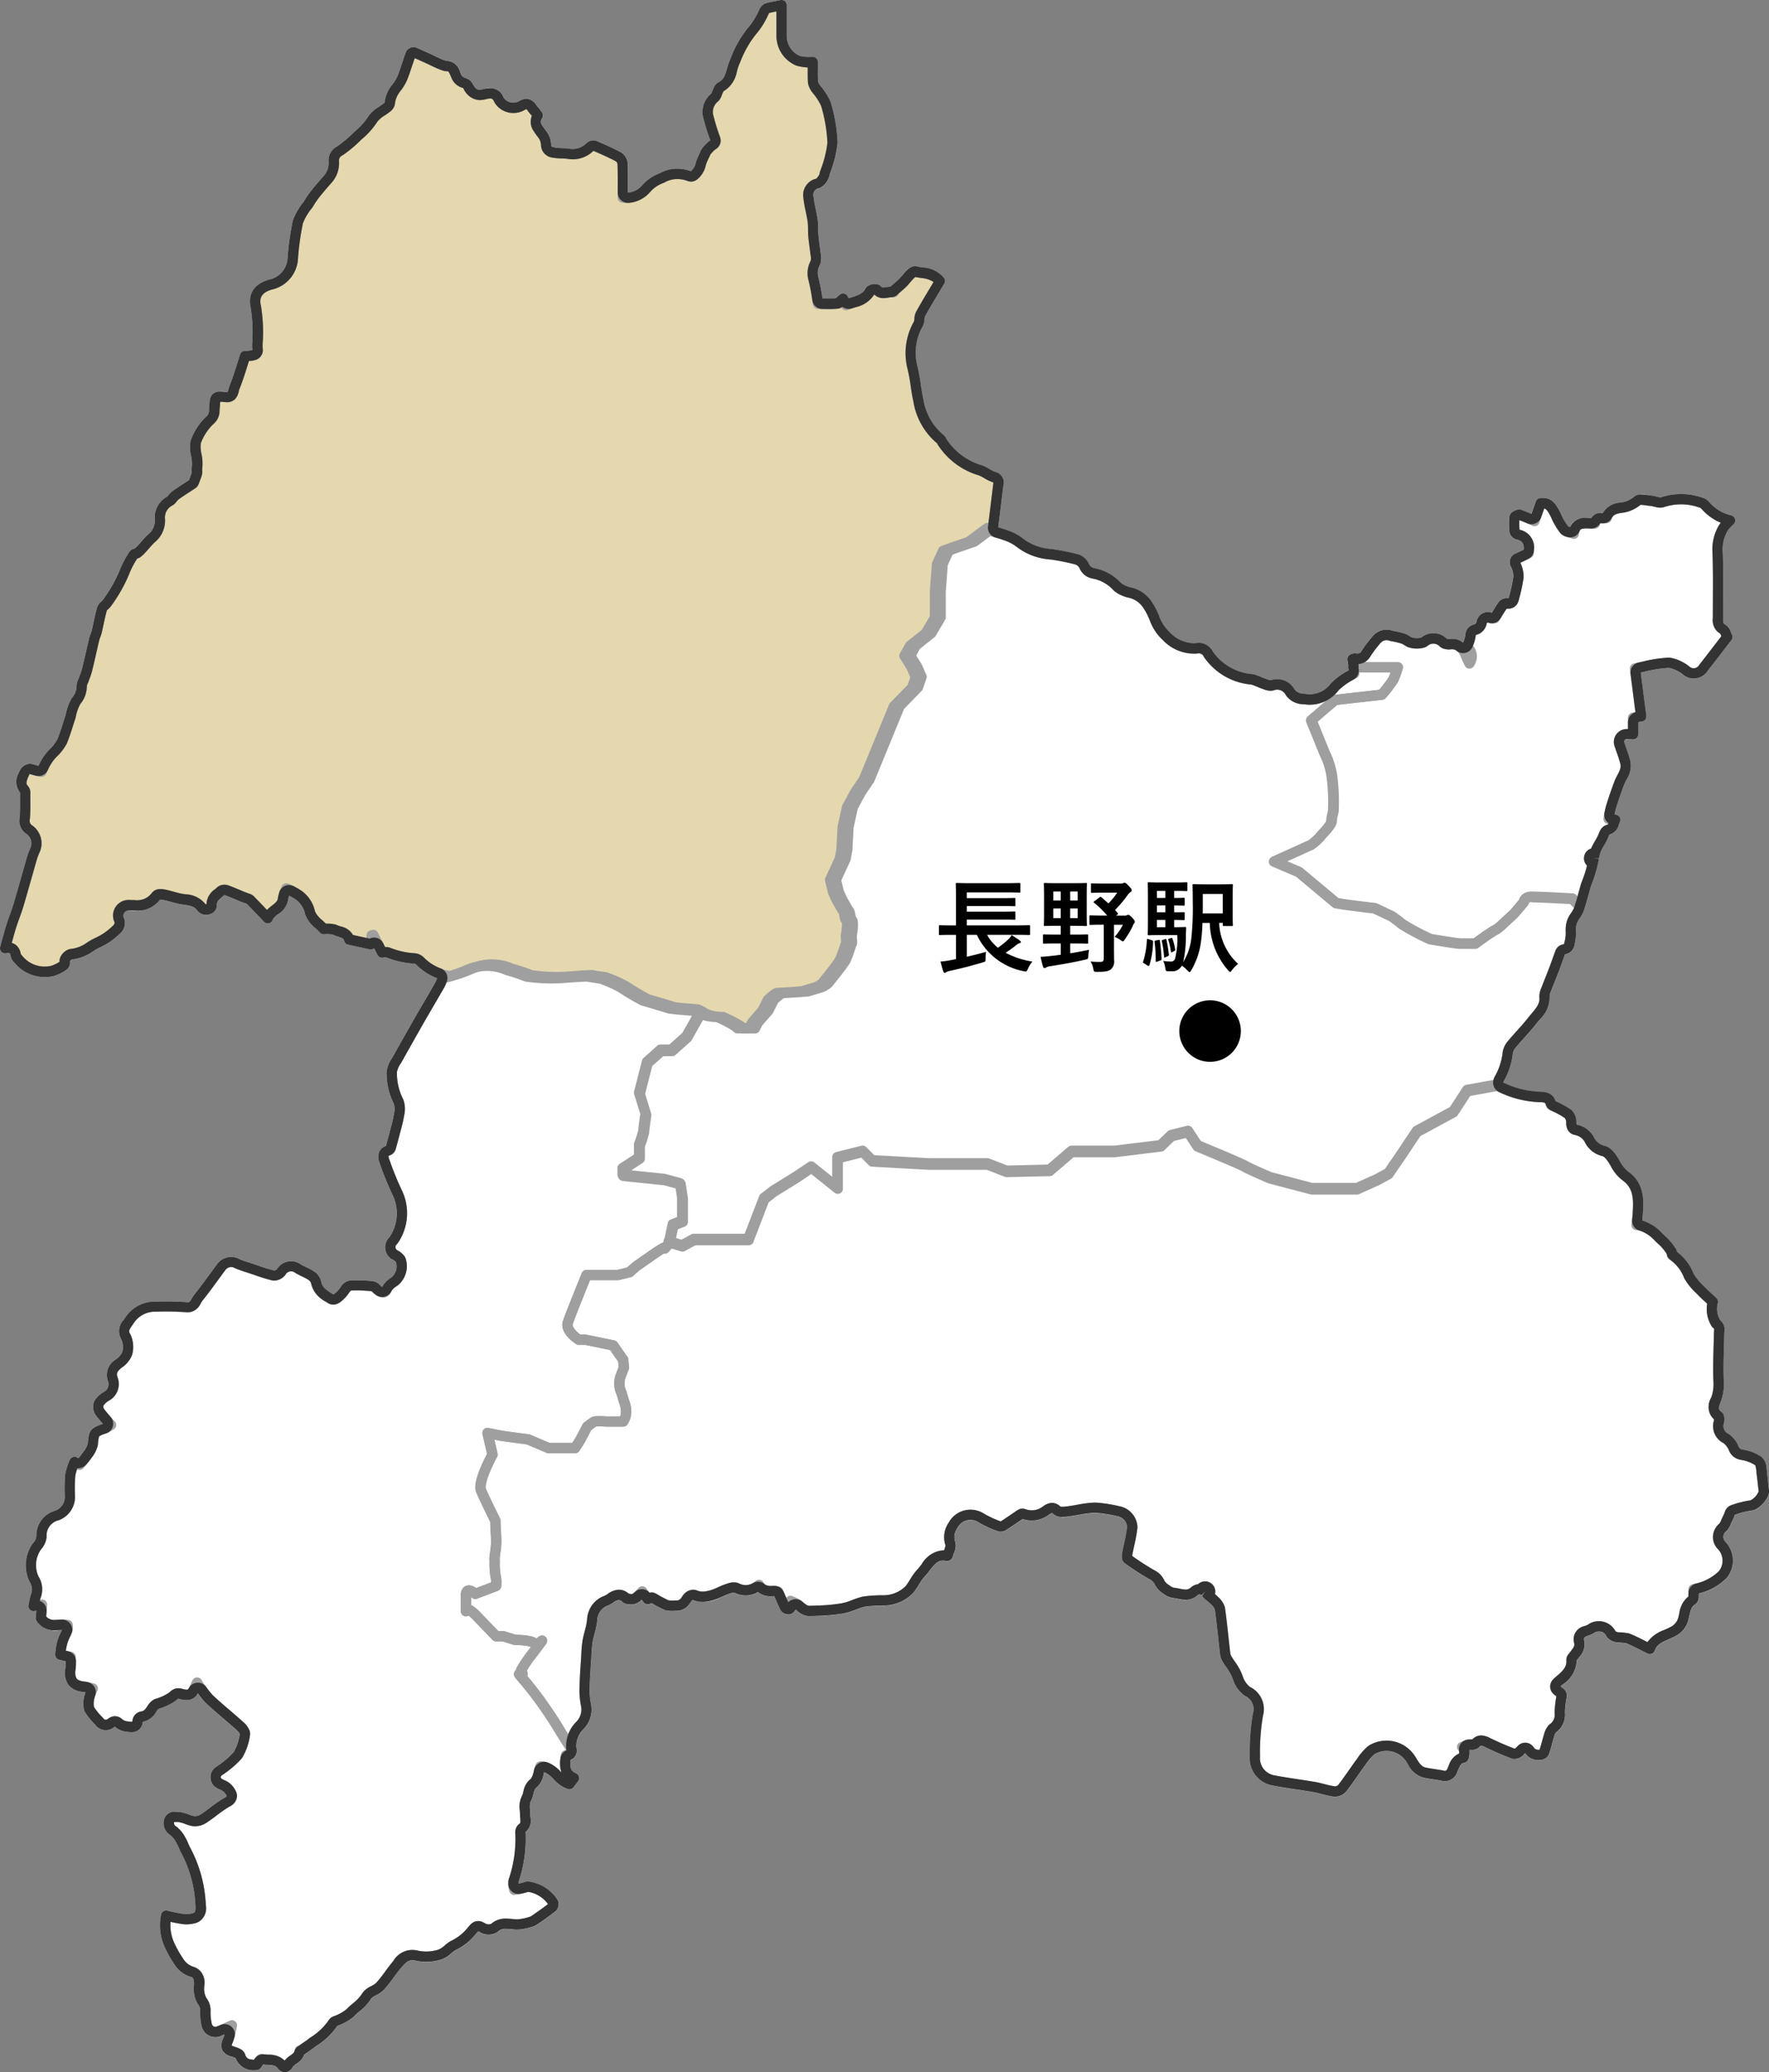 <svg id="グループ_7116" data-name="グループ 7116" xmlns="http://www.w3.org/2000/svg" xmlns:xlink="http://www.w3.org/1999/xlink" width="172.503" height="202" viewBox="0 0 172.503 202">
  <rect x="0" y="0" width="172.503" height="202" fill="#808080" stroke="none"/>
  <defs>
    <clipPath id="clip-path">
      <rect id="長方形_880" data-name="長方形 880" width="172.503" height="202" fill="none"/>
    </clipPath>
  </defs>
  <g id="グループ_7093" data-name="グループ 7093">
    <g id="グループ_7092" data-name="グループ 7092" clip-path="url(#clip-path)">
      <path id="パス_15858" data-name="パス 15858" d="M172.411,144.544c-.036-.336-.073-.673-.122-1.008a.517.517,0,0,0,0-.136l-.027-.195a1.608,1.608,0,0,0-.494-1.172,4.453,4.453,0,0,0-1.842-.714.508.508,0,0,1-.425-.386,2.759,2.759,0,0,0-.885-1.1.454.454,0,0,0-.088-.052.83.83,0,0,1-.426-1.035c0-.008.2-.8-.265-1.122-.285-.2-.293-.354-.021-1.051a4.866,4.866,0,0,0,.265-2.057c-.041-1.033-.011-2.1.019-3.125.012-.447.024-.893.032-1.347,0-.061.007-.12.012-.18a1.191,1.191,0,0,0-.415-1.167,2.185,2.185,0,0,1-.222-1.661.5.5,0,0,0-.141-.493l-.351-.325c-.286-.261-.581-.532-.886-.858a5.08,5.08,0,0,1-1-1.218,4.74,4.74,0,0,0-1.614-2.1.585.585,0,0,0-.1-.285,5.928,5.928,0,0,0-.871-1.09c-.15-.13-.293-.269-.439-.408a4.287,4.287,0,0,0-1.97-1.271c.02-.192.04-.384.051-.573.091-1.264.216-2.994-1.337-4.135a3.121,3.121,0,0,1-.9-1.078c-.336-.6-.8-1.318-1.466-1.486a1.555,1.555,0,0,1-1-.72,2.37,2.37,0,0,0-1.74-1.343.721.721,0,0,1-.03-.241,1.647,1.647,0,0,0-.43-1.145.463.463,0,0,0-.088-.077,8.575,8.575,0,0,0-1.348-.757,1.785,1.785,0,0,0-.174-.081c-.129-.478-.527-.926-1.547-.918a8.834,8.834,0,0,1-3.545-.9c.008-.028.016-.061.022-.08a6.981,6.981,0,0,0,.909-2.763,1.234,1.234,0,0,1,.293-.579c.266-.32.545-.63.824-.94.4-.444.8-.888,1.162-1.358.1-.125.2-.248.307-.371a3.044,3.044,0,0,0,1-2.308,1.145,1.145,0,0,1,.131-.5c.123-.325.252-.648.381-.971s.268-.67.4-1.008c.1-.265.195-.532.291-.8.1-.283.2-.567.3-.822a1.1,1.1,0,0,0,.935-1.018l.033-.144a4.21,4.21,0,0,0,.1-1.02,1.778,1.778,0,0,1,.3-1.232,3.456,3.456,0,0,0,.556-1.118c0-.008,0-.017,0-.025l0,0c.142-.424.261-.857.381-1.291.075-.275.151-.55.217-.778a13.45,13.45,0,0,0,.779-2.663l-.467-.085.477.037a3.024,3.024,0,0,1,.494-1.256,5.5,5.5,0,0,0,.463-.945.531.531,0,0,1,.073-.129,1.3,1.3,0,0,0,.909-.978c.029-.079.056-.161.093-.24a.5.5,0,0,0-.364-.706l-.153-.027c.042-.208.089-.413.14-.608.245-.782.509-1.551.785-2.286a4.728,4.728,0,0,1,.239-.5,2.443,2.443,0,0,0,.377-1.811c-.122-.474-.285-.941-.449-1.407l-.141-.408a.252.252,0,0,1,.012-.2.26.26,0,0,1,.149-.131.257.257,0,0,1,.124-.01,2.825,2.825,0,0,0,.357.026l.193.008a.492.492,0,0,0,.37-.137.5.5,0,0,0,.156-.362V70.383l.37-.062a.5.5,0,0,0,.413-.557l-.541-4.213.31-.064a12.588,12.588,0,0,1,2.438-.389,3.26,3.26,0,0,1,1.331.611,1.611,1.611,0,0,0,2.268-.088l.011-.011a1.223,1.223,0,0,0,.153-.2q.791-1.016,1.57-2.03l.763-.988a.5.5,0,0,0,.045-.542,2.21,2.21,0,0,1-.1-.22,1.3,1.3,0,0,0-.528-.728c-.214-.117-.232-.214-.227-.656l.007-1.789c.009-1.5.018-3.051-.041-4.6a3.615,3.615,0,0,1,.5-2.164,5.033,5.033,0,0,1,.551-.594.5.5,0,0,0-.222-.856,4.067,4.067,0,0,1-2.155-1.305,1.4,1.4,0,0,0-.554-.386,6.334,6.334,0,0,0-4.174-.069,1.3,1.3,0,0,1-.383-.065,3.055,3.055,0,0,0-.5-.1c-.112-.008-.234-.027-.358-.045a1.685,1.685,0,0,0-1.355.16,2.506,2.506,0,0,1-1.349.566,2.066,2.066,0,0,0-1.689,1.01,1.132,1.132,0,0,0-1.142.514l-.121-.006c-.6-.024-1.555-.067-1.928.866a1.178,1.178,0,0,1-.192-.069,5.912,5.912,0,0,1-.735-1.258c-.512-1.07-.96-1.6-2-1.5a.5.5,0,0,0-.424.333l-.423,1.21q-.486-.215-1-.4a1.056,1.056,0,0,0-.823.189.674.674,0,0,0-.33.5,7.8,7.8,0,0,0,.014,1.481.478.478,0,0,0,.023.106.939.939,0,0,0,.638.6c.49.113.774.323.731,1.005l-.078.038c-.228.111-.457.224-.689.331a.91.91,0,0,0-.458,1.351,2.1,2.1,0,0,1,.212.921,17.067,17.067,0,0,1-.4,1.874,1.594,1.594,0,0,1-.066.227.951.951,0,0,1-.211-.008,1.025,1.025,0,0,0-.786.42c-.19.267-.359.548-.542.852l-.1.156a1.113,1.113,0,0,0-1.374.523.955.955,0,0,0-.108.334.4.4,0,0,1-.2.272,1.05,1.05,0,0,0-.89,1.018,3.583,3.583,0,0,1-.229.764,1.734,1.734,0,0,0-1.389-.355,1.024,1.024,0,0,1-.216-.036,1.85,1.85,0,0,0-2.471-.114,1.648,1.648,0,0,1-.888,0,1.051,1.051,0,0,1-.242-.13,2.115,2.115,0,0,0-.457-.236,7.576,7.576,0,0,0-1.176-.28,1.762,1.762,0,0,0-1.989.529,12.058,12.058,0,0,0-1.084,1.435.446.446,0,0,1-.5.237.472.472,0,0,0-.187-.009,1.373,1.373,0,0,0-.4.119.5.5,0,0,0-.28.527l.088.573a.505.505,0,0,0-.012.205l.036.236a7.378,7.378,0,0,0-1.73,1.261,2.521,2.521,0,0,1-2.483,1.028.44.44,0,0,0-.113-.006,1.13,1.13,0,0,1-.939-.409,1.922,1.922,0,0,0-2.321-.905,1.456,1.456,0,0,1-.477-.13c-.1-.036-.193-.071-.224-.077a9.139,9.139,0,0,0-.93-.364.491.491,0,0,0-.12-.024,5.192,5.192,0,0,1-3.889-2.184,1.532,1.532,0,0,0-1.652-.842,3.248,3.248,0,0,1-2.615-1.121,3.781,3.781,0,0,1-.989-1.554,6.884,6.884,0,0,0-.616-1.206,3.313,3.313,0,0,0-2.014-1.521,2.655,2.655,0,0,1-1.069-.444,4.677,4.677,0,0,0-2.59-1.453.687.687,0,0,1-.54-.406,1.777,1.777,0,0,0-.974-.925,23.592,23.592,0,0,0-2.649-.539,5.072,5.072,0,0,1-2.79-1.007,5.009,5.009,0,0,0-1.514-.809c-.305-.117-.615-.208-.931-.3.168-1.346.332-2.663.5-4.063a1.057,1.057,0,0,0-.758-1.329,2.985,2.985,0,0,1-.6-.292,4.059,4.059,0,0,0-.756-.368,6.185,6.185,0,0,1-3.412-2.516,1.245,1.245,0,0,0-.276-.4,5.668,5.668,0,0,1-2-3.517c-.112-.48-.184-.971-.257-1.464a17.744,17.744,0,0,0-.337-1.812,5.191,5.191,0,0,1,.537-3.841,1.711,1.711,0,0,0,.168-.672,1.065,1.065,0,0,1,.051-.291c.443-.8.916-1.588,1.388-2.372l.487-.814a.5.5,0,0,0-.025-.549,2.856,2.856,0,0,0-2.11-1.031c-.2-.03-.394-.06-.587-.106a1.111,1.111,0,0,0-.975.441c-.141.138-.269.288-.4.439-.1.124-.21.248-.325.362-.164.162-.349.32-.532.477l-.278.24-.021.02a3.588,3.588,0,0,0-.368.046c-.384.063-.459.052-.576-.087a.5.5,0,0,0-.231-.155,1.207,1.207,0,0,0-1.107.2.5.5,0,0,0-.139.167c-.258.5-.678.657-1.342.865-.107.033-.214.067-.32.1l-.075-.167a.5.5,0,0,0-.331-.28.5.5,0,0,0-.426.086,3.228,3.228,0,0,0-.26.224c-.055.05-.131.12-.1.121-.4.035-.822.029-1.266.023H80.2a20.766,20.766,0,0,0-.4-2.06,1.584,1.584,0,0,1,.152-1.212.513.513,0,0,0,.053-.136,2.355,2.355,0,0,0,0-1.08c-.026-.256-.06-.51-.093-.766-.041-.307-.081-.615-.107-.927-.016-.194-.018-.39-.021-.586a6.66,6.66,0,0,0-.054-.908c-.05-.348-.122-.7-.195-1.047a12.114,12.114,0,0,1-.225-1.339.642.642,0,0,1,.569-.684,1.608,1.608,0,0,0,.774-.7c.015-.02.066-.1.078-.119a2,2,0,0,0,.18-.556,11.846,11.846,0,0,0,.764-3.052,15.813,15.813,0,0,0-.675-3.973,6.494,6.494,0,0,0-1-1.57,1.288,1.288,0,0,1-.225-.422c-.032-.474-.025-.95-.019-1.392l0-.51a.5.5,0,0,0-.154-.361.463.463,0,0,0-.368-.139A4.169,4.169,0,0,1,78,5.454a2.139,2.139,0,0,1-1.284-1.986V.5a.5.5,0,0,0-.6-.489l-.325.065c-.348.069-.736.147-1.124.251a1.136,1.136,0,0,0-.617.612,7.019,7.019,0,0,1-.913,1.547,10.709,10.709,0,0,0-1.887,3.227,5.337,5.337,0,0,0-.337.949c-.194.683-.34,1.115-.85,1.363a1.048,1.048,0,0,0-.467.57,2.6,2.6,0,0,0-.136.318,1.3,1.3,0,0,1-.1.222,2.306,2.306,0,0,0-.732,2.489c.174.678.385,1.354.645,2.067-.026.018-.062.042-.112.074a3.774,3.774,0,0,0-.778.838.477.477,0,0,0-.074.176c-.034.076-.07.152-.105.228l-.116.251a3.564,3.564,0,0,0-.257.735,1.564,1.564,0,0,1-.454.705,3.592,3.592,0,0,0-3.039.2,4.18,4.18,0,0,0-1.656,1.112,2.059,2.059,0,0,1-1.447.767v-.4c0-.831.009-1.647-.026-2.5a1.407,1.407,0,0,0-.664-1.022c-.736-.388-1.485-.724-2.382-1.109a.512.512,0,0,0-.114-.033,1.014,1.014,0,0,0-.851.257,1.882,1.882,0,0,1-1.583.547,6.122,6.122,0,0,0-.8-.066,4.83,4.83,0,0,1-.684-.055c-.372-.067-.374-.129-.379-.333a2.389,2.389,0,0,0-.516-1.324,5.268,5.268,0,0,1-.374-.528.549.549,0,0,1-.007-.654.5.5,0,0,0,.01-.576,5.949,5.949,0,0,0-.419-.546,1.724,1.724,0,0,1-.143-.183,1.111,1.111,0,0,0-1.682-.372,1.158,1.158,0,0,1-1.506-.348,1.449,1.449,0,0,0-1.9-.844c-.621.153-.749.126-1.162-.571a1.141,1.141,0,0,0-.659-.5.669.669,0,0,1-.472-.466l-.069-.161A1.365,1.365,0,0,0,43.529,5.94a6.942,6.942,0,0,1-.98-.409c-.656-.311-1.314-.613-1.985-.894a.475.475,0,0,0-.158-.038.847.847,0,0,0-.743.352.471.471,0,0,0-.052.093c-.1.24-.183.487-.264.735l-.226.669c-.111.333-.222.664-.357.99a4.109,4.109,0,0,1-.48.791,3.228,3.228,0,0,0-.763,1.731c-.009.037-.031.07-.1.118a5.817,5.817,0,0,1-.474.345,3.2,3.2,0,0,0-1.035.95,6.685,6.685,0,0,1-1.374,1.5,11.067,11.067,0,0,1-1.673,1.414,1.524,1.524,0,0,0-.811,1.5,1.9,1.9,0,0,1-.419,1.3c-.449.506-.9,1.021-1.325,1.562a10.631,10.631,0,0,0-.7,1.04,6.24,6.24,0,0,0-1.044,1.8,27.491,27.491,0,0,0-.517,3.7,2.257,2.257,0,0,1-1.671,2.041c-1.543.371-2.242,1.394-1.924,2.774a15.061,15.061,0,0,1,.145,3.521,3.1,3.1,0,0,0,.026.608,3.82,3.82,0,0,1-.75.074.5.5,0,0,0-.451.344q-.134.411-.264.83c-.228.727-.464,1.479-.756,2.194a2.377,2.377,0,0,0-.1.333,1.073,1.073,0,0,1-.1.29.4.4,0,0,1-.18.008,1.579,1.579,0,0,0-1.238.176c-.313.268-.334.654-.365,1.25a2.567,2.567,0,0,0-.028.405.685.685,0,0,1-.265.557,6.009,6.009,0,0,0-1.522,2.335,3.579,3.579,0,0,0,.039,1.5,3.354,3.354,0,0,1,.069,1.114,1.452,1.452,0,0,0-.007.381c0,.04.008.1.008.113-.057.2-.134.4-.209.594l-.063.167-.269.175c-.443.289-.884.576-1.32.883a2.115,2.115,0,0,0-.382.371.818.818,0,0,0-.129.165A2.3,2.3,0,0,0,15.1,50.652a1.739,1.739,0,0,1-.69,1.472c-.217.2-.414.429-.611.655-.1.116-.2.232-.314.353a2.667,2.667,0,0,1-.363.35.706.706,0,0,0-.488.285,9.931,9.931,0,0,0-.995,1.9A13.641,13.641,0,0,1,10.012,58.5a.929.929,0,0,1-.142.146,1.221,1.221,0,0,0-.4.562c-.143.5-.251,1-.359,1.5-.054.248-.107.5-.163.741a2.775,2.775,0,0,1-.106.315A3.374,3.374,0,0,0,8.7,62.2c-.1.424-.2.85-.3,1.276-.13.569-.259,1.139-.4,1.706a5.873,5.873,0,0,1-.223.659,2.98,2.98,0,0,0-.1.283,1.923,1.923,0,0,0-.214.709,1.71,1.71,0,0,1-.428,1.171.469.469,0,0,0-.065.093A5.435,5.435,0,0,0,6.4,69.716c-.081.242-.159.486-.237.731-.175.55-.357,1.118-.552,1.6A4.229,4.229,0,0,1,5,72.885a5.191,5.191,0,0,0-1.241,1.762c-.137-.032-.263-.064-.386-.106a1.116,1.116,0,0,0-1.521.768,1.68,1.68,0,0,0,.111,1.952c0,.233,0,.466,0,.7,0,.619.007,1.2-.037,1.727a1.54,1.54,0,0,0,.593,1.557,1.13,1.13,0,0,1,.435,1.462,5.953,5.953,0,0,0-.34.926c-.178.612-.351,1.225-.525,1.838-.247.872-.494,1.744-.751,2.61-.111.364-.239.72-.368,1.077-.119.33-.238.659-.345,1-.151.486-.285.977-.426,1.493l-.178.646a.5.5,0,0,0,.115.474.494.494,0,0,0,.464.15.554.554,0,0,1,.349,0c.034.024.079.11.116.337a1.04,1.04,0,0,0,.307.52,3.822,3.822,0,0,0,3.9,1.353,4.228,4.228,0,0,0,1.276-.655.778.778,0,0,0,.271-.675.319.319,0,0,0-.006-.085.463.463,0,0,1,.2-.2A4.308,4.308,0,0,0,8.963,92.8a4.848,4.848,0,0,1,.814-.466,7.607,7.607,0,0,0,.75-.409,7.15,7.15,0,0,0,1.344-1.106,1.362,1.362,0,0,0,.268-1.185.5.5,0,0,0-.047-.118.521.521,0,0,1,.435-.769,3.2,3.2,0,0,0,3.067-1.053.862.862,0,0,1,.24.011c.278.051.551.127.825.2.254.071.51.14.77.195.17.036.342.061.514.086.609.086,1,.161,1.291.563a1.1,1.1,0,0,0,1.253.352.915.915,0,0,0,.651-.9c-.012-.313.147-.462.478-.743.077-.066.154-.131.228-.2a.153.153,0,0,1,.1,0c.523.2,1.038.417,1.553.636l.561.2c.426.441.851.886,1.294,1.351l.379.4a.511.511,0,0,0,.452.146.5.5,0,0,0,.371-.3,1.7,1.7,0,0,1,.575-.611,2.019,2.019,0,0,0,.966-1.437,3.453,3.453,0,0,1,.09-.357q.21.113.421.232a2.331,2.331,0,0,1,1.143,1.582,3.022,3.022,0,0,0,1,1.351c.151.141.3.281.444.437a.559.559,0,0,0,.515.154,2.669,2.669,0,0,1,.731.047,3.791,3.791,0,0,0,.493.181c.446.14.574.208.62.416a.5.5,0,0,0,.382.378l2.107.46a.493.493,0,0,0,.4-.083l.036-.029.32.647a.5.5,0,0,0,.523.273,2.406,2.406,0,0,1,.339-.02,8.611,8.611,0,0,0,2.7.606.433.433,0,0,1,.253.123,5.487,5.487,0,0,0,2.008,1.3c-.045.126-.092.251-.14.354-.377.661-.761,1.318-1.144,1.974L40.687,98.8c-.826,1.444-1.645,2.892-2.424,4.292a3.169,3.169,0,0,0-.556,1.312,6.6,6.6,0,0,0,.687,3.158,1.691,1.691,0,0,1,.049.9,13.775,13.775,0,0,1-.357,1.56c-.148.583-.3,1.163-.446,1.681a1.081,1.081,0,0,0-.629.512,1.441,1.441,0,0,0,.01,1.155,29.667,29.667,0,0,0,1.265,3.114,4.128,4.128,0,0,1-.309,4.116,1.362,1.362,0,0,0-.075,1.877,1.31,1.31,0,0,0,.448.335.835.835,0,0,1,.263.221,1.413,1.413,0,0,1-.447,1.491,2.352,2.352,0,0,0-.9.918l-.019-.007a1.178,1.178,0,0,1-.183-.155,1.22,1.22,0,0,0-.683-.392,14.585,14.585,0,0,0-2.1-.083,1.3,1.3,0,0,0-1.1.7,1.8,1.8,0,0,1-.166.219,2,2,0,0,1-.518.458l-.184-.12c-.571-.368-.922-.627-1.01-1.191a1.632,1.632,0,0,0-.692-.94,5.576,5.576,0,0,0-.742-.4,5.478,5.478,0,0,1-.529-.273,1.621,1.621,0,0,0-1.2-.3,1.6,1.6,0,0,0-1.056.635c-.042.055-.074.111-.059.1a.435.435,0,0,1-.3.154c-.522-.124-1.031-.3-1.568-.486l-.868-.292a9.79,9.79,0,0,1-.935-.33,1.683,1.683,0,0,0-2.114.4c-.285.377-.562.758-.841,1.139-.47.643-.941,1.287-1.445,1.912a2.948,2.948,0,0,0-.239.368c-.207.357-.258.4-.489.378a27.617,27.617,0,0,0-2.949-.057,3.462,3.462,0,0,0-3.081,1.573c-.043.067-.089.131-.135.2a1.566,1.566,0,0,0-.229,1.907,1.884,1.884,0,0,1,.1,1.213,1.66,1.66,0,0,1-.654.752,1.753,1.753,0,0,0-.741,2.131.842.842,0,0,1-.4,1.025,2.588,2.588,0,0,0-.936.891,1.467,1.467,0,0,0,.1,1.322c.234.308.482.61.743.9-1.227.426-1.366.612-1.476,1.9a2.077,2.077,0,0,1-.442.837,6.975,6.975,0,0,1-.468.607l-.009.011-.131-.076a.5.5,0,0,0-.705.229,6.662,6.662,0,0,0-.45,1.406,16.293,16.293,0,0,0-.041,2.087,1.444,1.444,0,0,1-.921,1.462,2.5,2.5,0,0,0-1.848,2.493,1.169,1.169,0,0,1-.348.691,3.684,3.684,0,0,0-.324,3.727,1.36,1.36,0,0,1,.119,1.33,5.1,5.1,0,0,0-.146.612l-.067.329a.5.5,0,0,0,.566.6l.2-.032c-.023.271-.043.507-.059.665a.5.5,0,0,0,.087.336,2.19,2.19,0,0,0,2.25.883l.219-.014c-.035.078-.073.156-.11.235a5.266,5.266,0,0,0-.3.71,5.876,5.876,0,0,0-.25,1.452.5.5,0,0,0,.356.5c.216.064.438.118.661.161a6.546,6.546,0,0,1-.022.665,2.068,2.068,0,0,0,.293,1.634,1.95,1.95,0,0,0,1.416.681c.082.009.163.023.249.039-.03.082-.056.164-.08.247a3.007,3.007,0,0,0-.055,1.507.49.49,0,0,0,.067.16A7.162,7.162,0,0,0,9.3,168.129a1.265,1.265,0,0,0,1.719.3c.042-.03.088-.057.068-.055a1.137,1.137,0,0,0,.12-.074c.017.013.051.04.112.1a1.943,1.943,0,0,0,1.031.4,1.484,1.484,0,0,0,1.154-.172,1.088,1.088,0,0,0,.41-.8,1.907,1.907,0,0,0,1.365-1.061.932.932,0,0,1,.2-.207,5.579,5.579,0,0,0,1.689-.811.776.776,0,0,1,.2-.173.424.424,0,0,1,.124.022c.9.247,1.411.1,1.793-.56a10.9,10.9,0,0,0,.7.879c.575.547,1.177,1.061,1.778,1.575.447.382.894.764,1.331,1.161a1.445,1.445,0,0,1,.288.361,4.891,4.891,0,0,1-.591,1.765,8.255,8.255,0,0,1-1.7,1.434,1.212,1.212,0,0,0-.381,1.669,1.246,1.246,0,0,0,.2.241,2.2,2.2,0,0,0,.534.314,1.415,1.415,0,0,1,.317.176,1.185,1.185,0,0,1,.343.466s-.032.059-.21.156a12.744,12.744,0,0,0-1.4.96c-.3.221-.591.443-.9.65a1.052,1.052,0,0,1-.608.186,2.68,2.68,0,0,1-.593-.169,3.914,3.914,0,0,0-.738-.213c-.28-.044-1.215-.144-1.485.362a1.349,1.349,0,0,0,.421,1.844,2.2,2.2,0,0,1,.584.709,4.462,4.462,0,0,1,.273.555,6.125,6.125,0,0,0,.27.562,11.943,11.943,0,0,1,1.352,5.043c.046.61-.068.7-.2.749a2.156,2.156,0,0,1-.924.1c-.544-.081-1.086-.19-1.612-.323a.5.5,0,0,0-.611.382,5.112,5.112,0,0,0,.379,3.224,11.591,11.591,0,0,0,.959,1.686,2.767,2.767,0,0,0,1.582,1.161c.126.037.3.086.288.759a2.926,2.926,0,0,0,.314,1.786.482.482,0,0,0,.056.083,1.033,1.033,0,0,1,.23.711,5.825,5.825,0,0,0,.15,1.473,1.357,1.357,0,0,0,1.619,1.024,1.147,1.147,0,0,0,.279-.1c.108-.041.215-.086.326-.134-.034.119-.071.236-.109.35a1.441,1.441,0,0,0-.134,1.157,1.375,1.375,0,0,0,.917.653,2.933,2.933,0,0,1,.4.151,1.861,1.861,0,0,0,2.021,1.179.538.538,0,0,0,.4-.183c.072-.088.146-.2.216-.3l.048-.073c.146.019.3.029.444.038.477.026.757.053.958.31a.925.925,0,0,0,.717.417h.042a.967.967,0,0,0,.723-.525,1.336,1.336,0,0,1,.352-.308,1.739,1.739,0,0,0,.76-.9l.017-.011.3-.209c.3-.206.6-.411.833-.6a6.894,6.894,0,0,0,2.072-1.966.523.523,0,0,0,.109-.042,5.1,5.1,0,0,0,1.5-.867,6.139,6.139,0,0,1,.581-.536,4.59,4.59,0,0,0,1.1-1.2,1.461,1.461,0,0,1,.5-.351,2.816,2.816,0,0,0,.754-.531,13.475,13.475,0,0,0,.951-1.194c.226-.31.454-.619.711-.92.519-.605.8-.893,1.481-.714a4.976,4.976,0,0,0,2.45-.116,2.671,2.671,0,0,0,.979-.6,2.5,2.5,0,0,1,.586-.4,5.563,5.563,0,0,0,1.872-1.558,1.868,1.868,0,0,0,.177-.192,2.742,2.742,0,0,1,.281.145,1.641,1.641,0,0,0,1.515-.022.566.566,0,0,0,.1-.073c.359-.333.716-.316,1.319-.258a4.387,4.387,0,0,0,.682.036,5.907,5.907,0,0,0,1.269-.243,1.856,1.856,0,0,0,.612-.274c.587-.4,1.174-.81,1.814-1.314a.986.986,0,0,0,.2-.93.539.539,0,0,0-.059-.129,3.968,3.968,0,0,0-2.689-1.772,1.113,1.113,0,0,0-.616.073.962.962,0,0,1-.113.036l-.384.085a1.516,1.516,0,0,1,.006-.165,13.073,13.073,0,0,0,.678-4.78.745.745,0,0,1,0-.095,1.427,1.427,0,0,0,.477-1.418c-.008-.09-.018-.179-.018-.268,0-.148-.009-.305-.02-.462a1.846,1.846,0,0,1,.047-.807,2.526,2.526,0,0,0,.274-.745c.082-.337.134-.519.343-.671a2.158,2.158,0,0,0,.667-1.316c.013-.05.025-.1.038-.15a2.583,2.583,0,0,1,.938.7,3.281,3.281,0,0,0,1.406.957.506.506,0,0,0,.531-.181l.442-.583a.5.5,0,0,0-.191-.757c-.536-.244-.618-.568-.545-1.335a.862.862,0,0,0,.355-.225,1.046,1.046,0,0,0,.228-.919.391.391,0,0,0-.017-.048,2.322,2.322,0,0,1,.7-1.807,2.707,2.707,0,0,0,.717-2.482,6.589,6.589,0,0,1-.121-1.566c.019-.794.073-1.587.128-2.38l.037-.559a13.88,13.88,0,0,1,.122-1.491c.048-.278.121-.552.194-.826a7.849,7.849,0,0,0,.255-1.247,1.6,1.6,0,0,1,.86-1.418,3.516,3.516,0,0,0,.69-.344c.517-.393.7-.284.922-.066a.776.776,0,0,0,.543.192,1.357,1.357,0,0,0,1.329-.436l.181.25a.5.5,0,0,0,.629.154l.139-.07c.408.242.832.466,1.263.667a.467.467,0,0,0,.111.037,3.249,3.249,0,0,0,.974.048,1.482,1.482,0,0,0,1.275-.551,2.581,2.581,0,0,0,.185-.254c.052-.079.15-.227.267-.23a3.524,3.524,0,0,0,2.818-.338,6.84,6.84,0,0,1,.942-.356.514.514,0,0,1,.28-.018,2.348,2.348,0,0,0,2.265-.072,1.974,1.974,0,0,0,1.416.405c.063,0,.126,0,.187,0l.106.242c.176.405.333.768.51,1.123a.508.508,0,0,0,.082.118.949.949,0,0,0,.838.285.791.791,0,0,0,.538-.477l.123.1a1.857,1.857,0,0,0,1.085.546c.212,0,.426,0,.64-.01l.263-.01a18.858,18.858,0,0,0,2.454-.217,6.5,6.5,0,0,0,1.294-.382,7.484,7.484,0,0,1,.9-.3,13.352,13.352,0,0,1,1.661-.111,4.055,4.055,0,0,0,3.05-1.214,7.215,7.215,0,0,0,.545-.8,5.032,5.032,0,0,1,.58-.81c.169-.18.328-.384.486-.589.534-.7.874-1.085,1.608-.931a.518.518,0,0,0,.446-.122.5.5,0,0,0,.2-.3,3.264,3.264,0,0,1,.107-.338,1.563,1.563,0,0,0,.117-1.108,1.5,1.5,0,0,1,.24-1.363,1.418,1.418,0,0,1,1.914-.61,1.45,1.45,0,0,1,.141.081,10.871,10.871,0,0,0,1.943.888,1.058,1.058,0,0,0,.774-.159c.435-.28.861-.571,1.29-.864l.284-.194a2.731,2.731,0,0,0,2.36-.278c.061-.038.124-.081.187-.125.314-.22.316-.213.462-.069a1.653,1.653,0,0,0,1.361.239c.36-.043.718-.106,1.076-.168a11.038,11.038,0,0,1,1.595-.205,13.078,13.078,0,0,1,2.187.338,1.159,1.159,0,0,1,.964,1.019,15.54,15.54,0,0,1-.295,1.63c-.068.31-.135.62-.193.935-.086.485,0,.821.239.99a24.5,24.5,0,0,0,2.44,1.58,1.081,1.081,0,0,1,.545.588,2.35,2.35,0,0,0,.795.811,2.03,2.03,0,0,0,.989.424,3.7,3.7,0,0,1,.437.074,1.99,1.99,0,0,0,1.908-.352.268.268,0,0,1,.38,0l.352-.354-.292.437a2.926,2.926,0,0,0,.525.5,3.223,3.223,0,0,1,.355.315,1.264,1.264,0,0,1,.368.505c.132.945.236,1.894.339,2.842.056.509.111,1.016.173,1.541a1.877,1.877,0,0,0,.275.733c.108.181.228.356.348.53a5.338,5.338,0,0,1,.43.686c.074.151.138.308.2.465a3.12,3.12,0,0,0,1.167,1.613,1.415,1.415,0,0,1,.781,1.727,22.138,22.138,0,0,0-.31,4.143,2.693,2.693,0,0,0,2.224,2.861c.762.148,1.53.263,2.3.38.557.084,1.115.168,1.67.264.29.051.575.124.862.2a10.411,10.411,0,0,0,1.177.247h.061a1.491,1.491,0,0,0,1.113-.511c.376-.484.728-.985,1.078-1.486.256-.366.512-.731.8-1.118a4.8,4.8,0,0,1,.873-1.019,2.3,2.3,0,0,1,3.07.66c.062.091.121.186.18.284a2.438,2.438,0,0,0,1.511,1.324c.333.077.673.127,1.013.178.252.038.5.076.7.11a1.264,1.264,0,0,0,1.59-.809l0-.011c.04-.083.077-.169.114-.258.184-.43.28-.6.557-.644.508-.088.55-.774.53-1.149a.714.714,0,0,0-.011-.124c.036,0,.073,0,.111,0,.021,0,.036,0,.05,0a1.007,1.007,0,0,0,.808-.262c.152-.174.168-.194.66.045.809.389,1.646.751,2.489,1.072a.48.48,0,0,0,.113.028,1.211,1.211,0,0,0,1.029-.361,2.717,2.717,0,0,1,.189-.2,1.064,1.064,0,0,1,.091.118,1.533,1.533,0,0,0,1.421.545.923.923,0,0,0,.8-.562c.119-.327.212-.664.3-1,.064-.234.128-.468.213-.742a.993.993,0,0,1,.183-.385,2.1,2.1,0,0,0,.857-1.932,9.8,9.8,0,0,1,.182-1.534.885.885,0,0,0-.446-.874,1.307,1.307,0,0,1-.16-.127,1.347,1.347,0,0,1,.162-.154,2.942,2.942,0,0,0,1.411-2.393c.035-.038.067-.076.1-.113l.141-.188a1.813,1.813,0,0,0,.491-1.632c-.039-.151-.078-.309.331-.459a2.4,2.4,0,0,0,.59-.249.84.84,0,0,1,.611-.176.828.828,0,0,1,.556.311.776.776,0,0,1,.105.171.492.492,0,0,0,.1.14,1.525,1.525,0,0,0,.959.453,6.691,6.691,0,0,1,.857.079c.486.2.959.436,1.459.691l.621.311a.5.5,0,0,0,.694-.288c.2-.6.734-.834,1.347-1.1.2-.089.4-.176.551-.259a2.444,2.444,0,0,0,1.4-1.712l.071-.309c.124-.559.217-.912.578-1.13a.9.9,0,0,0,.34-.787c.006-.092.008-.184.008-.275a5.685,5.685,0,0,0,2.73-1.516,2.654,2.654,0,0,0-.165-3.538.675.675,0,0,1,.085-.977,1.784,1.784,0,0,0,.471-.734,2.654,2.654,0,0,1,.118-.258c.053-.1.1-.209.154-.325a1.084,1.084,0,0,0,.111-.311,9.032,9.032,0,0,1,1.762-.44c.691-.147,1.676-1.236,1.58-1.946-.032-.247-.059-.494-.085-.741" transform="translate(0 0)" fill="#fff"/>
    </g>
  </g>
  <g id="グループ_7095" data-name="グループ 7095">
    <g id="グループ_7094" data-name="グループ 7094" clip-path="url(#clip-path)">
      <path id="パス_15859" data-name="パス 15859" d="M96.831,51.447c.171-1.371.338-2.711.5-4.049.045-.368.145-.713-.394-.878-.473-.142-.879-.5-1.348-.659a6.683,6.683,0,0,1-3.731-2.8.743.743,0,0,0-.134-.207,6.148,6.148,0,0,1-2.165-3.79c-.247-1.066-.31-2.183-.591-3.269a5.7,5.7,0,0,1,.583-4.2c.152-.28.066-.689.22-.966.6-1.084,1.252-2.14,1.883-3.2-.6-.829-1.568-.74-2.408-.944-.139-.033-.366.172-.509.312-.257.252-.467.549-.721.8s-.552.491-.83.736c.033.136-.031.164-.088.155-.522-.091-1.11.345-1.592-.23a.7.7,0,0,0-.648.115c-.508.992-1.523.989-2.369,1.378l-.269-.6c-.241.182-.417.428-.615.444-.6.054-1.216.02-1.844.02a20.117,20.117,0,0,0-.437-2.424,2.1,2.1,0,0,1,.2-1.591,1.982,1.982,0,0,0-.009-.919c-.056-.566-.154-1.129-.2-1.7-.042-.487,0-.984-.072-1.466-.115-.8-.352-1.608-.423-2.411a1.123,1.123,0,0,1,.918-1.208c.222-.069.4-.345.553-.561a1.459,1.459,0,0,0,.142-.465,11.5,11.5,0,0,0,.751-2.9,15.4,15.4,0,0,0-.632-3.787,6.094,6.094,0,0,0-.935-1.464,1.712,1.712,0,0,1-.333-.7c-.045-.674-.015-1.353-.015-1.936a4.7,4.7,0,0,1-1.474-.169,2.642,2.642,0,0,1-1.584-2.445V.5c-.412.086-.918.175-1.417.309-.115.032-.219.2-.292.328a7.5,7.5,0,0,1-.99,1.672A10.41,10.41,0,0,0,71.69,5.936c-.435.874-.344,2.018-1.422,2.542-.115.054-.173.23-.238.352-.122.23-.17.539-.353.689a1.833,1.833,0,0,0-.568,1.981,20.023,20.023,0,0,0,.635,2.019c.115.318.025.46-.275.637a3.293,3.293,0,0,0-.676.728l.017-.01c-.085.2-.185.4-.274.6a3.023,3.023,0,0,0-.218.62c-.1.487-.7,1.264-1.032,1.107a3.181,3.181,0,0,0-2.781.169,3.633,3.633,0,0,0-1.435.953,2.553,2.553,0,0,1-2.34.939c0-1.138.023-2.234-.019-3.33a.9.9,0,0,0-.4-.642c-.762-.4-1.556-.751-2.348-1.091a.5.5,0,0,0-.411.115A2.379,2.379,0,0,1,55.53,15c-.492-.083-1.006-.035-1.491-.122-.4-.072-.775-.21-.789-.79a1.89,1.89,0,0,0-.406-1.044,5.093,5.093,0,0,1-.382-.539,1.046,1.046,0,0,1-.014-1.253,5.567,5.567,0,0,0-.369-.484c-.325-.345-.459-.929-1.223-.459a1.659,1.659,0,0,1-2.2-.572c-.311-.655-.688-.728-1.327-.574-.9.223-1.222.026-1.712-.8a.618.618,0,0,0-.344-.273,1.127,1.127,0,0,1-.812-.745c-.188-.411-.313-.99-.992-.9a7.415,7.415,0,0,1-1.139-.465c-.648-.308-1.3-.607-1.963-.885a.338.338,0,0,0-.3.142c-.141.332-.24.681-.359,1.022-.158.46-.3.919-.485,1.365-.344.844-1.182,1.443-1.22,2.451a.659.659,0,0,1-.261.383c-.476.4-1.123.689-1.414,1.188A6.95,6.95,0,0,1,34.9,13.22a11.394,11.394,0,0,1-1.8,1.509,1.026,1.026,0,0,0-.543,1.027,2.416,2.416,0,0,1-.545,1.654c-.442.5-.885,1.007-1.3,1.532A11.928,11.928,0,0,0,30,20a5.818,5.818,0,0,0-.94,1.588,26.985,26.985,0,0,0-.507,3.624,2.763,2.763,0,0,1-2.053,2.5c-1.223.294-1.822,1.013-1.547,2.209a15.386,15.386,0,0,1,.151,3.6c0,1.12-.009,1.12-1.2,1.182-.327,1-.621,2.049-1.032,3.056-.15.371-.089,1.025-.89.941-.989-.1-1-.038-1.058,1a2.2,2.2,0,0,0-.023.314,1.158,1.158,0,0,1-.421.94,5.453,5.453,0,0,0-1.38,2.092c-.2.8.272,1.7.115,2.576-.031.176.037.373-.01.541-.091.326-.229.637-.344.956-.573.376-1.147.74-1.708,1.135-.215.153-.357.41-.573.574a1.826,1.826,0,0,0-.985,1.8,2.207,2.207,0,0,1-.847,1.865c-.319.3-.593.652-.892.974a4.06,4.06,0,0,1-.467.451c-.094.071-.293.05-.344.132a9.456,9.456,0,0,0-.949,1.813,13.9,13.9,0,0,1-1.653,2.894c-.13.221-.427.367-.491.592-.21.731-.344,1.483-.516,2.223-.061.256-.19.5-.249.752-.237.994-.45,1.994-.7,2.986-.09.362-.245.707-.369,1.061a1.389,1.389,0,0,0-.154.46,2.214,2.214,0,0,1-.552,1.511,5.214,5.214,0,0,0-.539,1.536c-.269.8-.5,1.628-.827,2.412a4.692,4.692,0,0,1-.716.965,4.754,4.754,0,0,0-1.247,1.889.165.165,0,0,1-.048.091c-.328-.085-.586-.133-.833-.218-.5-.171-.688.01-.9.493-.245.567-.386,1.023.1,1.5a.374.374,0,0,1,.052.24c-.007.85.03,1.7-.048,2.548a1.015,1.015,0,0,0,.364,1.02,1.631,1.631,0,0,1,.629,2.1,5.55,5.55,0,0,0-.313.856c-.43,1.484-.839,2.973-1.278,4.454-.213.7-.492,1.377-.713,2.077-.212.679-.39,1.37-.6,2.124.645-.128.959.123,1.044.7a.7.7,0,0,0,.219.345,3.3,3.3,0,0,0,3.359,1.183,3.739,3.739,0,0,0,1.133-.583c.115-.083.016-.425.115-.587a.965.965,0,0,1,.526-.459A3.759,3.759,0,0,0,8.659,92.4c.48-.368,1.085-.568,1.6-.9a6.653,6.653,0,0,0,1.225-1,.856.856,0,0,0,.169-.748,1.019,1.019,0,0,1,.891-1.507c1.032.036,2.024.065,2.708-.935.089-.132.459-.144.673-.1.539.1,1.063.286,1.606.4.751.157,1.555.09,2.107.844.288.394,1.022.2,1-.23-.028-.722.525-.991.918-1.378a.658.658,0,0,1,.567-.047c.719.271,1.422.583,2.132.881a.473.473,0,0,1,.165.078c.547.566,1.091,1.137,1.675,1.748.344-.823,1.435-.958,1.512-1.952a4.094,4.094,0,0,1,.322-.964c.308.165.619.325.924.5a2.81,2.81,0,0,1,1.382,1.89c.16.6.861,1.055,1.326,1.572.019.02.079,0,.115,0a2.931,2.931,0,0,1,.982.093c.514.243,1.23.238,1.388.939l2.107.46.089-.87.16-.043.849,1.715a1.8,1.8,0,0,1,.6.01,8.189,8.189,0,0,0,2.578.574.937.937,0,0,1,.547.269,5.026,5.026,0,0,0,2.706,1.424c-.01.033-.026.063-.037.1a13.82,13.82,0,0,0,2.375-.8,4.789,4.789,0,0,1,3.882,0,17.862,17.862,0,0,1,1.9.635,17.3,17.3,0,0,0,3.327.159s2.535-.2,2.654-.159,1.267.2,1.267.2a13.127,13.127,0,0,1,1.98.873A23.136,23.136,0,0,0,63.169,97.4s2.3.674,2.5.754,2.377.238,2.377.238a4.422,4.422,0,0,1,.792.436,4.112,4.112,0,0,0,1.662.3,14.048,14.048,0,0,1,1.7.873l.277.238h1.149l.277-.555L74.936,98.5l.515-1.032s.713-.674.911-.674,1.426-.08,1.426-.08l.99-.079s1.07-.318,1.189-.357A2.018,2.018,0,0,0,80.8,95.8c.159-.238,1.426-1.745,1.664-2.221s.515-1.468.594-1.587-.039-.714,0-.833.214-1.349.028-1.468-.147-.714-.305-.912-.713-1.229-.713-1.229l-.277-.635-.277-1.15.951-2.062.158-.873.119-2.222.429-1.943.794-1.468.836-1.23,2.931-7.14L89.512,67l.357-1.031-.436-.992-.673-1.071.555-.992,1.5-1.19.911-1.547v-2.5l.2-2.7.594-1.309.871-.317,1.624-.555Z" transform="translate(0 0)" fill="#e5d8af"/>
      <path id="パス_15860" data-name="パス 15860" d="M96.831,51.447c.171-1.371.338-2.711.5-4.049.045-.368.145-.713-.394-.878-.473-.142-.879-.5-1.348-.659a6.683,6.683,0,0,1-3.731-2.8.743.743,0,0,0-.134-.207,6.148,6.148,0,0,1-2.165-3.79c-.247-1.066-.31-2.183-.591-3.269a5.7,5.7,0,0,1,.583-4.2c.152-.28.066-.689.22-.966.6-1.084,1.252-2.14,1.883-3.2-.6-.829-1.568-.74-2.408-.944-.139-.033-.366.172-.509.312-.257.252-.467.549-.721.8s-.552.491-.83.736c.033.136-.031.164-.088.155-.522-.091-1.11.345-1.592-.23a.7.7,0,0,0-.648.115c-.508.992-1.523.989-2.369,1.378l-.269-.6c-.241.182-.417.428-.615.444-.6.054-1.216.02-1.844.02a20.117,20.117,0,0,0-.437-2.424,2.1,2.1,0,0,1,.2-1.591,1.982,1.982,0,0,0-.009-.919c-.056-.566-.154-1.129-.2-1.7-.042-.487,0-.984-.072-1.466-.115-.8-.352-1.608-.423-2.411a1.123,1.123,0,0,1,.918-1.208c.222-.069.4-.345.553-.561a1.459,1.459,0,0,0,.142-.465,11.5,11.5,0,0,0,.751-2.9,15.4,15.4,0,0,0-.632-3.787,6.094,6.094,0,0,0-.935-1.464,1.712,1.712,0,0,1-.333-.7c-.045-.674-.015-1.353-.015-1.936a4.7,4.7,0,0,1-1.474-.169,2.642,2.642,0,0,1-1.584-2.445V.5c-.412.086-.918.175-1.417.309-.115.032-.219.2-.292.328a7.5,7.5,0,0,1-.99,1.672A10.41,10.41,0,0,0,71.69,5.936c-.435.874-.344,2.018-1.422,2.542-.115.054-.173.23-.238.352-.122.23-.17.539-.353.689a1.833,1.833,0,0,0-.568,1.981,20.023,20.023,0,0,0,.635,2.019c.115.318.025.46-.275.637a3.293,3.293,0,0,0-.676.728l.017-.01c-.085.2-.185.4-.274.6a3.023,3.023,0,0,0-.218.62c-.1.487-.7,1.264-1.032,1.107a3.181,3.181,0,0,0-2.781.169,3.633,3.633,0,0,0-1.435.953,2.553,2.553,0,0,1-2.34.939c0-1.138.023-2.234-.019-3.33a.9.9,0,0,0-.4-.642c-.762-.4-1.556-.751-2.348-1.091a.5.5,0,0,0-.411.115A2.379,2.379,0,0,1,55.53,15c-.492-.083-1.006-.035-1.491-.122-.4-.072-.775-.21-.789-.79a1.89,1.89,0,0,0-.406-1.044,5.093,5.093,0,0,1-.382-.539,1.046,1.046,0,0,1-.014-1.253,5.567,5.567,0,0,0-.369-.484c-.325-.345-.459-.929-1.223-.459a1.659,1.659,0,0,1-2.2-.572c-.311-.655-.688-.728-1.327-.574-.9.223-1.222.026-1.712-.8a.618.618,0,0,0-.344-.273,1.127,1.127,0,0,1-.812-.745c-.188-.411-.313-.99-.992-.9a7.415,7.415,0,0,1-1.139-.465c-.648-.308-1.3-.607-1.963-.885a.338.338,0,0,0-.3.142c-.141.332-.24.681-.359,1.022-.158.46-.3.919-.485,1.365-.344.844-1.182,1.443-1.22,2.451a.659.659,0,0,1-.261.383c-.476.4-1.123.689-1.414,1.188A6.95,6.95,0,0,1,34.9,13.22a11.394,11.394,0,0,1-1.8,1.509,1.026,1.026,0,0,0-.543,1.027,2.416,2.416,0,0,1-.545,1.654c-.442.5-.885,1.007-1.3,1.532A11.928,11.928,0,0,0,30,20a5.818,5.818,0,0,0-.94,1.588,26.985,26.985,0,0,0-.507,3.624,2.763,2.763,0,0,1-2.053,2.5c-1.223.294-1.822,1.013-1.547,2.209a15.386,15.386,0,0,1,.151,3.6c0,1.12-.009,1.12-1.2,1.182-.327,1-.621,2.049-1.032,3.056-.15.371-.089,1.025-.89.941-.989-.1-1-.038-1.058,1a2.2,2.2,0,0,0-.023.314,1.158,1.158,0,0,1-.421.94,5.453,5.453,0,0,0-1.38,2.092c-.2.8.272,1.7.115,2.576-.031.176.037.373-.01.541-.091.326-.229.637-.344.956-.573.376-1.147.74-1.708,1.135-.215.153-.357.41-.573.574a1.826,1.826,0,0,0-.985,1.8,2.207,2.207,0,0,1-.847,1.865c-.319.3-.593.652-.892.974a4.06,4.06,0,0,1-.467.451c-.094.071-.293.05-.344.132a9.456,9.456,0,0,0-.949,1.813,13.9,13.9,0,0,1-1.653,2.894c-.13.221-.427.367-.491.592-.21.731-.344,1.483-.516,2.223-.061.256-.19.5-.249.752-.237.994-.45,1.994-.7,2.986-.09.362-.245.707-.369,1.061a1.389,1.389,0,0,0-.154.46,2.214,2.214,0,0,1-.552,1.511,5.214,5.214,0,0,0-.539,1.536c-.269.8-.5,1.628-.827,2.412a4.692,4.692,0,0,1-.716.965,4.754,4.754,0,0,0-1.247,1.889.165.165,0,0,1-.048.091c-.328-.085-.586-.133-.833-.218-.5-.171-.688.01-.9.493-.245.567-.386,1.023.1,1.5a.374.374,0,0,1,.052.24c-.007.85.03,1.7-.048,2.548a1.015,1.015,0,0,0,.364,1.02,1.631,1.631,0,0,1,.629,2.1,5.55,5.55,0,0,0-.313.856c-.43,1.484-.839,2.973-1.278,4.454-.213.7-.492,1.377-.713,2.077-.212.679-.39,1.37-.6,2.124.645-.128.959.123,1.044.7a.7.7,0,0,0,.219.345,3.3,3.3,0,0,0,3.359,1.183,3.739,3.739,0,0,0,1.133-.583c.115-.083.016-.425.115-.587a.965.965,0,0,1,.526-.459A3.759,3.759,0,0,0,8.659,92.4c.48-.368,1.085-.568,1.6-.9a6.653,6.653,0,0,0,1.225-1,.856.856,0,0,0,.169-.748,1.019,1.019,0,0,1,.891-1.507c1.032.036,2.024.065,2.708-.935.089-.132.459-.144.673-.1.539.1,1.063.286,1.606.4.751.157,1.555.09,2.107.844.288.394,1.022.2,1-.23-.028-.722.525-.991.918-1.378a.658.658,0,0,1,.567-.047c.719.271,1.422.583,2.132.881a.473.473,0,0,1,.165.078c.547.566,1.091,1.137,1.675,1.748.344-.823,1.435-.958,1.512-1.952a4.094,4.094,0,0,1,.322-.964c.308.165.619.325.924.5a2.81,2.81,0,0,1,1.382,1.89c.16.6.861,1.055,1.326,1.572.019.02.079,0,.115,0a2.931,2.931,0,0,1,.982.093c.514.243,1.23.238,1.388.939l2.107.46.089-.87.16-.043.849,1.715a1.8,1.8,0,0,1,.6.01,8.189,8.189,0,0,0,2.578.574.937.937,0,0,1,.547.269,5.026,5.026,0,0,0,2.706,1.424c-.01.033-.026.063-.037.1a13.82,13.82,0,0,0,2.375-.8,4.789,4.789,0,0,1,3.882,0,17.862,17.862,0,0,1,1.9.635,17.3,17.3,0,0,0,3.327.159s2.535-.2,2.654-.159,1.267.2,1.267.2a13.127,13.127,0,0,1,1.98.873A23.136,23.136,0,0,0,63.169,97.4s2.3.674,2.5.754,2.377.238,2.377.238a4.422,4.422,0,0,1,.792.436,4.112,4.112,0,0,0,1.662.3,14.048,14.048,0,0,1,1.7.873l.277.238h1.149l.277-.555L74.936,98.5l.515-1.032s.713-.674.911-.674,1.426-.08,1.426-.08l.99-.079s1.07-.318,1.189-.357A2.018,2.018,0,0,0,80.8,95.8c.159-.238,1.426-1.745,1.664-2.221s.515-1.468.594-1.587-.039-.714,0-.833.214-1.349.028-1.468-.147-.714-.305-.912-.713-1.229-.713-1.229l-.277-.635-.277-1.15.951-2.062.158-.873.119-2.222.429-1.943.794-1.468.836-1.23,2.931-7.14L89.512,67l.357-1.031-.436-.992-.673-1.071.555-.992,1.5-1.19.911-1.547v-2.5l.2-2.7.594-1.309.871-.317,1.624-.555Z" transform="translate(0 0)" fill="none" stroke="#9f9f9f" stroke-linejoin="round" stroke-width="1"/>
      <path id="パス_15861" data-name="パス 15861" d="M64.5,102.448h1.05l1.47-1.316L68.272,98.9a4.34,4.34,0,0,0-.716-.387s-2.179-.158-2.377-.238-2.5-.753-2.5-.753a23,23,0,0,1-2.139-1.268,13.218,13.218,0,0,0-1.98-.871s-1.149-.158-1.268-.2-2.654.158-2.654.158a17.217,17.217,0,0,1-3.327-.158,17.637,17.637,0,0,0-1.9-.634,4.8,4.8,0,0,0-3.882,0,13.8,13.8,0,0,1-2.376.8c.011-.033.027-.063.037-.1a4.981,4.981,0,0,1-.269.7c-.592,1.039-1.2,2.065-1.8,3.1q-1.237,2.163-2.455,4.339a2.655,2.655,0,0,0-.459,1.032,6.207,6.207,0,0,0,.66,2.982,2.159,2.159,0,0,1,.069,1.141,14.356,14.356,0,0,1-.365,1.6q-.235.929-.5,1.85a.283.283,0,0,1-.177.153c-.633.167-.542.657-.4,1.06a29.077,29.077,0,0,0,1.243,3.06,4.626,4.626,0,0,1-.38,4.662.862.862,0,0,0,.23,1.441,1.343,1.343,0,0,1,.477.434,1.93,1.93,0,0,1-.567,2.1c-.293.2-.66.436-.77.736-.163.449-.437.358-.677.253-.268-.115-.466-.474-.724-.509a14.348,14.348,0,0,0-2.041-.08c-.492,0-.621.467-.9.761-.3.321-.759.8-1.16.534-.574-.38-1.273-.743-1.4-1.594a1.148,1.148,0,0,0-.49-.66c-.4-.271-.88-.429-1.289-.688a1.114,1.114,0,0,0-1.558.234,1.019,1.019,0,0,0-.076.117.935.935,0,0,1-.739.334c-.742-.171-1.46-.445-2.186-.688-.459-.154-.936-.288-1.376-.485a1.172,1.172,0,0,0-1.47.264c-.769,1.017-1.491,2.065-2.294,3.061-.3.375-.408,1-1.154.933a28.215,28.215,0,0,0-2.937-.057,3,3,0,0,0-2.638,1.345c-.311.483-.775.893-.325,1.636a2.386,2.386,0,0,1,.1,1.606,2.1,2.1,0,0,1-.8.946c-.528.425-.863.831-.582,1.578a1.346,1.346,0,0,1-.638,1.627,2.058,2.058,0,0,0-.717.649.951.951,0,0,0,.035.823,13.212,13.212,0,0,0,1.14,1.316,3.967,3.967,0,0,1-.617.353c-1.077.373-1.065.4-1.169,1.558a2.462,2.462,0,0,1-.509.99c-.215.327-.484.62-.775.987l-.5-.286a6.259,6.259,0,0,0-.408,1.243,15.631,15.631,0,0,0-.04,2.007,1.95,1.95,0,0,1-1.284,1.982,2.044,2.044,0,0,0-1.487,2.063,1.56,1.56,0,0,1-.44.932,3.16,3.16,0,0,0-.318,3.149,1.843,1.843,0,0,1,.183,1.771c-.085.26-.121.536-.2.893l.831-.131c-.045.52-.087,1.032-.115,1.308.756,1.085,1.735.529,2.616.677a1.443,1.443,0,0,1-.007.459c-.144.376-.36.728-.477,1.111a5.342,5.342,0,0,0-.229,1.327,6.092,6.092,0,0,0,1,.211,7.255,7.255,0,0,1-.01,1.17c-.164,1.081.217,1.625,1.27,1.743.264.03.524.1.907.166a3.665,3.665,0,0,0-.314.761,2.5,2.5,0,0,0-.046,1.255,6.717,6.717,0,0,0,.985,1.207.762.762,0,0,0,1.056.213.873.873,0,0,0,.083-.064c.3-.188.506-.242.8.047a1.493,1.493,0,0,0,.8.3c.459.067.928.115,1.018-.574a.607.607,0,0,1,.406-.4c.542-.075.768-.459,1.025-.854a1.22,1.22,0,0,1,.475-.4,5.2,5.2,0,0,0,1.471-.681c.288-.291.451-.383.814-.282.839.23,1.1.084,1.412-.721.06-.154.14-.3.181-.383a10.019,10.019,0,0,0,1.109,1.543c1,.949,2.079,1.8,3.1,2.727.221.2.5.574.448.8a5.3,5.3,0,0,1-.715,2.032,8.71,8.71,0,0,1-1.8,1.522.711.711,0,0,0-.224.98.693.693,0,0,0,.1.127c.243.207.6.275.843.484a1.572,1.572,0,0,1,.508.755c.065.286-.1.5-.446.688-.8.451-1.5,1.081-2.271,1.588a1.569,1.569,0,0,1-.944.271c-.459-.051-.892-.314-1.353-.386-.328-.051-.887-.047-.981.128a.86.86,0,0,0,.287,1.181l.017.01a2.675,2.675,0,0,1,.7.84c.222.362.351.779.559,1.147a12.355,12.355,0,0,1,1.409,5.238c.035.471.03,1.055-.539,1.261a2.661,2.661,0,0,1-1.155.115,16.692,16.692,0,0,1-1.66-.332,4.586,4.586,0,0,0,.344,2.911,11.038,11.038,0,0,0,.925,1.624,2.271,2.271,0,0,0,1.3.953c.58.167.657.723.645,1.309A2.442,2.442,0,0,0,19.683,195a1.524,1.524,0,0,1,.344,1.042,5.278,5.278,0,0,0,.138,1.349.854.854,0,0,0,1.022.646.843.843,0,0,0,.212-.078c.358-.134.7-.312,1.217-.544a9.332,9.332,0,0,1-.365,1.427c-.3.694-.235.9.459,1.13.26.086.656.212.711.4.263.9.958.891,1.588.912.188-.23.388-.611.491-.587.659.158,1.449-.072,1.956.574.269.344.459.271.662-.062.3-.49,1.064-.594,1.1-1.314,0-.02.115-.022.169-.056.391-.272.792-.53,1.162-.827a6.374,6.374,0,0,0,1.993-1.923c.036-.071.186-.079.276-.128a4.652,4.652,0,0,0,1.3-.734c.516-.568,1.208-.937,1.618-1.65.249-.432.952-.574,1.32-.973.6-.646,1.064-1.416,1.639-2.088.5-.584.974-1.147,1.97-.89a4.491,4.491,0,0,0,2.217-.108c.537-.148.938-.737,1.47-.961a5.1,5.1,0,0,0,1.729-1.448c.438-.485.587-.424,1.052-.159a1.149,1.149,0,0,0,1.055-.016c.724-.671,1.519-.344,2.3-.353a5.561,5.561,0,0,0,1.191-.23,1.364,1.364,0,0,0,.447-.2c.58-.4,1.16-.8,1.721-1.232a.488.488,0,0,0,.1-.459,3.479,3.479,0,0,0-2.375-1.554c-.156-.035-.344.07-.515.109l-.909.2a2.408,2.408,0,0,1-.069-.874,12.582,12.582,0,0,0,.672-4.642c-.01-.158.013-.406.115-.468.559-.351.344-.866.344-1.346,0-.518-.135-1.147.1-1.529.3-.491.159-1.132.751-1.561.383-.277.428-1.025.642-1.615,1.309,0,1.732,1.425,2.833,1.728l.442-.583c-1.049-.477-.9-1.348-.791-2.237.468.04.6-.23.542-.624l-.967-1.526a39.712,39.712,0,0,0-3.36-4.83c-1.68-1.96,0,0-.56-1.33a12.356,12.356,0,0,1,.98-1.47c.77-1.05-.77,1.05.49-.63s0,0-.14-.42-1.96-.42-1.96-.42l-1.12-.35h-.7l-1.819-1.89c-.927-.978-1.1-.744-1.123-.553v-1.407c-.07-1.19.91-.28.91-.28l2.03-.77a2.994,2.994,0,0,0-.07-1.05,8.51,8.51,0,0,1-.07-1.4c-.07-.49.21-1.19.14-2.31s-.07-1.61-.07-1.61-1.05-2.1-1.4-2.94,1.12-3.5,1.12-3.5l-.49-2.1,1.4.28,2.59.35,1.96.84h2.59l.49-.77.7-1.33s.56-.42.7-.49a5.986,5.986,0,0,1,1.12,0h1.68a1.726,1.726,0,0,0,.28-.77,2.711,2.711,0,0,0-.14-1.05c-.14-.35-.21-.77-.42-1.26a2.344,2.344,0,0,1,0-1.26l.35-.91-.07-.77-.98-1.4-2.73-.56h-.63s-1.33-.84-1.05-1.68,1.819-4.62,1.819-4.62h3.08l1.12-.28.63-.56,1.61-1.12c1.61-1.12,1.19-.63,1.19-.63a2.223,2.223,0,0,0,.56-.91c.07-.42.28-1.33.28-1.33l.91-.35v-2.24l-.21-1.4-1.54-.42-4.06-.42v-.63l1.61-1.05v-1.26a10.161,10.161,0,0,0,.42-1.33c0-.21.21-1.68.21-1.68l-.63-2.03.77-3.01Z" transform="translate(0 0.002)" fill="none" stroke="#9f9f9f" stroke-linejoin="round" stroke-width="1"/>
      <path id="パス_15862" data-name="パス 15862" d="M171.792,143.477c-.058-.36-.077-.868-.309-1.032a3.914,3.914,0,0,0-1.613-.631.977.977,0,0,1-.829-.681,2.249,2.249,0,0,0-.725-.9,1.32,1.32,0,0,1-.7-1.617c.048-.182.041-.509-.068-.585-.688-.479-.408-1.11-.205-1.628a4.391,4.391,0,0,0,.235-1.871c-.059-1.491.026-2.994.051-4.491,0-.356.16-.713-.277-1a2.687,2.687,0,0,1-.332-2.136c-.392-.371-.835-.75-1.228-1.175a5.529,5.529,0,0,1-1.129-1.408,4.257,4.257,0,0,0-1.642-2.014c-.008-.1.018-.22-.032-.288a5.433,5.433,0,0,0-.773-.976c-.765-.663-1.4-1.558-2.63-1.634.035-.344.079-.688.1-1.032.1-1.377.13-2.767-1.139-3.7a3.575,3.575,0,0,1-1.032-1.233c-.272-.49-.676-1.124-1.138-1.242a2.063,2.063,0,0,1-1.347-1,1.915,1.915,0,0,0-1.331-1.074c-.419-.058-.474-.344-.484-.727a1.163,1.163,0,0,0-.3-.8,8.487,8.487,0,0,0-1.306-.732c-.134-.073-.377-.135-.387-.219-.075-.718-.729-.728-1.112-.718a9.3,9.3,0,0,1-4.067-1.1l-2.977.539-1.33,2.046-3.58,1.943-1.636,2.455-1.126,1.637-1.125.614-1.944.87h-4.4l-4.092-1.074s-2.148-.921-2.455-1.126-4.6-1.981-4.6-1.981l-.921-1.4-1.637.409-1.023.986-4.493.549h-4.2l-2.148,1.842-4.194.1-1.842-.716H90.591l-5.524-.307-.916-.932-2.455.614v2.967l-2.557-2.046-1.534,1.023-2.148,1.33-.921.716L73,120.884H67.683l-1.126.614-1.309-.383a2.89,2.89,0,0,1-.433.575s.42-.49-1.19.63l-1.61,1.12-.63.56-1.12.28h-3.08s-1.54,3.78-1.82,4.62,1.05,1.68,1.05,1.68h.63l2.73.56.98,1.4.07.77-.35.91a2.344,2.344,0,0,0,0,1.26c.21.49.28.91.42,1.26a2.711,2.711,0,0,1,.14,1.05,1.725,1.725,0,0,1-.28.77h-1.68a5.986,5.986,0,0,0-1.12,0c-.14.07-.7.49-.7.49l-.7,1.33-.49.77h-2.59l-1.96-.84-2.59-.35-1.4-.28.49,2.1s-1.47,2.66-1.12,3.5,1.4,2.94,1.4,2.94,0,.49.07,1.61-.21,1.82-.14,2.311a8.51,8.51,0,0,0,.07,1.4,2.994,2.994,0,0,1,.07,1.05l-2.03.77s-.98-.91-.91.28v1.407c.026-.192.2-.426,1.123.553l1.82,1.89h.7l1.12.35s1.82,0,1.96.42,1.4-1.26.14.42.28-.42-.49.63a12.478,12.478,0,0,0-.98,1.47c.56,1.33-1.12-.63.56,1.33a39.711,39.711,0,0,1,3.36,4.83l.968,1.526a2.827,2.827,0,0,1,.847-2.281,2.225,2.225,0,0,0,.584-2.034,6.981,6.981,0,0,1-.131-1.676c.023-.982.1-1.962.165-2.943a14.579,14.579,0,0,1,.129-1.561c.115-.668.367-1.317.442-1.988a2.1,2.1,0,0,1,1.189-1.887,2.917,2.917,0,0,0,.558-.274c.527-.4,1.038-.55,1.577-.022.059.059.2.037.3.059.626.139.894-.352,1.262-.743l.544.752.386-.193a13.8,13.8,0,0,0,1.451.784,2.683,2.683,0,0,0,.871.035.982.982,0,0,0,.9-.376c.23-.264.414-.844,1.005-.624,1.287.483,2.294-.392,3.424-.7a1.039,1.039,0,0,1,.622-.014,1.86,1.86,0,0,0,2.179-.3c.438.863,1.314.5,1.851.64.271.613.477,1.116.721,1.606a.428.428,0,0,0,.376.134c.091-.018.193-.183.214-.3a1.8,1.8,0,0,0-.092-.52,5.288,5.288,0,0,1,.564.255c.4.248.776.716,1.171.727.291.008.585-.013.877-.021a18.214,18.214,0,0,0,2.389-.211c.749-.115,1.452-.515,2.2-.679A14.15,14.15,0,0,1,86.026,156a3.548,3.548,0,0,0,2.645-1.032c.422-.512.694-1.155,1.147-1.632.71-.749,1.169-1.95,2.559-1.666.014,0,.033-.024.053-.039.091-.4.368-.875.238-1.178a1.938,1.938,0,0,1,.268-1.75,1.915,1.915,0,0,1,2.577-.831,1.7,1.7,0,0,1,.176.1,10.578,10.578,0,0,0,1.784.828.537.537,0,0,0,.41-.088c.6-.388,1.183-.794,1.784-1.2a2.255,2.255,0,0,0,2.158-.142c.361-.222.74-.641,1.262-.126.181.178.634.14.952.1.925-.108,1.835-.356,2.763-.375a13.333,13.333,0,0,1,2.238.344,1.657,1.657,0,0,1,1.377,1.565c-.093.873-.332,1.731-.492,2.6-.03.164-.047.437.042.5a24.136,24.136,0,0,0,2.349,1.526,1.519,1.519,0,0,1,.77.788,1.948,1.948,0,0,0,.678.678,1.509,1.509,0,0,0,.716.315c.647.052,1.3.429,1.95-.132a.769.769,0,0,1,1.086,0h0a.73.73,0,0,1,.107.135c.215.283.556.469.8.734a1.761,1.761,0,0,1,.537.766c.208,1.473.344,2.954.518,4.431a1.448,1.448,0,0,0,.209.553c.255.425.582.812.8,1.254.315.649.469,1.4,1.113,1.836a1.894,1.894,0,0,1,1.079,2.271,21.913,21.913,0,0,0-.305,4.1,2.181,2.181,0,0,0,1.822,2.329c1.311.256,2.639.413,3.958.643.663.115,1.309.344,1.974.437a.968.968,0,0,0,.758-.317c.647-.832,1.221-1.72,1.848-2.565a5.172,5.172,0,0,1,1.038-1.18,2.8,2.8,0,0,1,3.742.81c.357.53.646,1.234,1.387,1.4.574.131,1.172.185,1.753.3a.762.762,0,0,0,.96-.487v-.018c.239-.466.352-1.115,1.065-1.235.079-.014.126-.429.115-.656,0-.141-.137-.28-.212-.419a4.7,4.7,0,0,1,.555-.188c.25-.05.615.03.742-.115.427-.48.8-.289,1.25-.072q1.2.578,2.451,1.055a.7.7,0,0,0,.591-.2c.366-.407.638-.641,1.061-.032.3.426,1.208.459,1.338.1.2-.548.32-1.126.5-1.681a1.4,1.4,0,0,1,.372-.677,1.653,1.653,0,0,0,.654-1.551,10.339,10.339,0,0,1,.192-1.606c.023-.124-.094-.268-.241-.371-.5-.35-.574-.626-.033-1.076.65-.542,1.344-1.124,1.219-2.145-.01-.08.135-.176.2-.267.3-.421.708-.792.554-1.409-.143-.573.193-.884.688-1.063a1.947,1.947,0,0,0,.408-.158,1.329,1.329,0,0,1,2.038.491,1,1,0,0,0,.612.3,6.162,6.162,0,0,1,1.032.115c.711.288,1.387.661,2.114,1.018.353-1.043,1.387-1.242,2.169-1.658a1.952,1.952,0,0,0,1.119-1.377c.159-.635.212-1.343.875-1.745.084-.051.092-.258.1-.4.016-.22,0-.443,0-.651a5.17,5.17,0,0,0,2.848-1.419,2.161,2.161,0,0,0-.145-2.884,1.163,1.163,0,0,1,.066-1.643l.07-.06c.23-.188.312-.563.47-.848s.279-.756.532-.864a9.523,9.523,0,0,1,1.828-.459c.477-.1,1.242-.988,1.188-1.391-.082-.629-.128-1.262-.229-1.889Z" transform="translate(0 0.003)" fill="none" stroke="#9f9f9f" stroke-linejoin="round" stroke-width="1"/>
      <path id="パス_15863" data-name="パス 15863" d="M155.419,83.658c.074-.931.707-1.532.982-2.324.06-.174.219-.407.369-.439.54-.115.538-.56.727-.959l-.644-.115a11.8,11.8,0,0,1,.242-1.162c.243-.776.507-1.549.794-2.312.248-.658.795-1.236.6-2.009-.154-.6-.378-1.188-.58-1.778a.758.758,0,0,1,.473-.962.768.768,0,0,1,.362-.031c.137.021.28.017.5.029V69.96l.787-.133c-.205-1.592-.406-3.142-.6-4.671.335-.07.535-.114.738-.154a13.219,13.219,0,0,1,2.6-.408,3.767,3.767,0,0,1,1.635.746,1.108,1.108,0,0,0,1.567-.065l0,0a1.128,1.128,0,0,0,.129-.171c.785-1.007,1.561-2.019,2.332-3.017-.14-.262-.213-.63-.423-.745-.547-.3-.485-.761-.486-1.234,0-2.069.044-4.143-.033-6.21a4.148,4.148,0,0,1,.608-2.514,5.6,5.6,0,0,1,.607-.653,4.581,4.581,0,0,1-2.416-1.463.879.879,0,0,0-.352-.246,5.791,5.791,0,0,0-3.826-.069c-.31.115-.725-.1-1.094-.13-.459-.033-1.091-.221-1.356,0a2.989,2.989,0,0,1-1.59.676c-.627.1-1.235.273-1.415,1.005-.452.067-1.032-.182-1.131.528-.88.033-1.911-.32-2.055,1-.366-.148-.762-.188-.947-.407a6.3,6.3,0,0,1-.789-1.347c-.5-1.044-.8-1.283-1.5-1.217l-.6,1.732a13.818,13.818,0,0,0-1.441-.609c-.14-.043-.5.145-.508.255a7.3,7.3,0,0,0,.013,1.387.426.426,0,0,0,.276.272c1,.229,1.224.9,1.085,1.821-.335.162-.677.334-1.024.494-.328.151-.37.33-.217.68a2.577,2.577,0,0,1,.256,1.215,16.856,16.856,0,0,1-.407,1.9c-.087.414-.246.689-.745.616a.524.524,0,0,0-.4.21c-.263.371-.485.77-.765,1.223a1.105,1.105,0,0,1-.389-.006.605.605,0,0,0-.819.252h0a.611.611,0,0,0-.067.22.957.957,0,0,1-.433.6c-.358.124-.638.171-.648.663a3.909,3.909,0,0,1-.318.994c-.014.042.041.115.077.161a1.165,1.165,0,0,1,.131,1.533c-.115-.242-.229-.459-.316-.688-.3-.75-.734-1.3-1.668-1.179a.937.937,0,0,1-.583-.179,1.352,1.352,0,0,0-1.868-.027,2.043,2.043,0,0,1-1.211.054c-.273-.039-.507-.291-.78-.384a8.7,8.7,0,0,0-1.2-.289,1.271,1.271,0,0,0-1.438.393,11.841,11.841,0,0,0-1.009,1.32.943.943,0,0,1-1.072.506.882.882,0,0,0-.255.076q.062.395.118.762h4.312a11.13,11.13,0,0,1-.43,1.2,15.239,15.239,0,0,1-1.118,1.463l-4.559.517-1.118.946-1.2,1.033,1.29,3.182a7.769,7.769,0,0,1,.688,2.065,19.074,19.074,0,0,1,.172,3.526c0,.258-.172.6-.172,1.032s-.946,1.29-1.118,1.548a5.594,5.594,0,0,1-.86.774l-3.613,1.635,2.408,1.026L130.3,88c.774.172,3.785.516,3.785.516l1.635.774s.516.344,1.032.774a22.864,22.864,0,0,0,2.753,1.462s2.581.43,2.839.43h1.526s1.635-1.2,1.893-1.29a3.44,3.44,0,0,0,.774-.6l1.118-1.032.946-1.118s0-.516.774-.516,3.957.172,3.957.172l.723.745c.23-.688.4-1.4.61-2.1a12.929,12.929,0,0,0,.75-2.564" transform="translate(0 0.001)" fill="none" stroke="#9f9f9f" stroke-linejoin="round" stroke-width="1"/>
      <path id="パス_15864" data-name="パス 15864" d="M149.364,87.434c-.775,0-.775.516-.775.516l-.947,1.119L146.523,90.1a3.423,3.423,0,0,1-.775.6c-.258.086-1.894,1.291-1.894,1.291H142.3c-.258,0-2.841-.43-2.841-.43A23.1,23.1,0,0,1,136.71,90.1c-.516-.431-1.033-.775-1.033-.775l-1.636-.774s-3.013-.344-3.788-.516l-3.615-3.019-2.411-1.027,3.616-1.636a5.607,5.607,0,0,0,.861-.775c.172-.258,1.119-1.119,1.119-1.549s.172-.775.172-1.033a19.11,19.11,0,0,0-.172-3.529,7.766,7.766,0,0,0-.689-2.066l-1.291-3.185,1.205-1.033,1.119-.947,4.562-.516a15.255,15.255,0,0,0,1.119-1.463,11.135,11.135,0,0,0,.43-1.205h-4.315c.033.211.064.415.092.6a6.922,6.922,0,0,0-1.872,1.262,3.01,3.01,0,0,1-2.976,1.233,1.617,1.617,0,0,1-1.407-.671,1.418,1.418,0,0,0-1.735-.664c-.3.094-.708-.122-1.056-.23a8.348,8.348,0,0,0-.877-.344,5.732,5.732,0,0,1-4.3-2.46,1.064,1.064,0,0,0-1.174-.566A3.638,3.638,0,0,1,113.7,61.98c-.944-.762-1.08-1.961-1.721-2.9a2.812,2.812,0,0,0-1.67-1.283,3.073,3.073,0,0,1-1.352-.6,4.2,4.2,0,0,0-2.282-1.293,1.181,1.181,0,0,1-.935-.7,1.259,1.259,0,0,0-.645-.644,23.447,23.447,0,0,0-2.546-.522,5.6,5.6,0,0,1-3.073-1.112,4.529,4.529,0,0,0-1.385-.737c-.574-.22-1.178-.352-1.836-.543l.023-.181-1.816,1.353-1.625.555-.872.317L91.368,55l-.2,2.7v2.5l-.911,1.546-1.506,1.189-.555.991L88.87,65l.436.991-.356,1.03-1.784,1.823-2.933,7.135L83.4,77.208,82.6,78.674l-.43,1.942-.118,2.22-.158.872-.951,2.061.277,1.149.277.634s.555,1.031.713,1.229.119.792.305.911.012,1.348-.028,1.466.079.713,0,.832-.357,1.11-.594,1.585-1.506,1.982-1.665,2.22a2.015,2.015,0,0,1-.832.475c-.119.039-1.189.356-1.189.356l-.991.079s-1.228.079-1.427.079-.911.673-.911.673l-.515,1.03-1.03,1.189-.277.554H71.909l-.277-.237a14.041,14.041,0,0,0-1.7-.872,4.111,4.111,0,0,1-1.664-.317l-.077-.049-1.252,2.234-1.471,1.317h-1.05l-1.33,1.19-.771,3.011.63,2.031s-.21,1.471-.21,1.681a10.162,10.162,0,0,1-.42,1.33v1.261l-1.611,1.05v.631l4.062.42,1.541.42.21,1.4v2.241l-.91.35s-.21.91-.28,1.331a1.087,1.087,0,0,1-.126.335l1.31.383,1.126-.614h5.322l1.535-3.992.921-.716,2.15-1.33L79.1,113.7l2.559,2.047v-2.968l2.456-.614.921.921,5.527.307H96.3l1.842.716,4.2-.1,2.149-1.842h4.2l4.494-.55,1.024-.986,1.638-.41.921,1.4s4.3,1.778,4.605,1.982,2.456,1.126,2.456,1.126l4.093,1.075h4.4l1.944-.87,1.126-.614,1.126-1.638,1.638-2.456,3.582-1.944,1.33-2.047,2.978-.539a1.843,1.843,0,0,1,.131-.489,6.623,6.623,0,0,0,.85-2.612,1.733,1.733,0,0,1,.4-.8c.644-.773,1.359-1.492,1.975-2.284.549-.706,1.309-1.325,1.2-2.386a1.581,1.581,0,0,1,.164-.661c.252-.662.526-1.317.777-1.978.218-.574.41-1.157.632-1.727a.37.37,0,0,1,.258-.2c.547-.015.549-.4.653-.8.209-.8-.115-1.7.488-2.425a2.993,2.993,0,0,0,.477-.957l-.724-.745s-3.185-.172-3.96-.172" transform="translate(0 0.001)" fill="none" stroke="#9f9f9f" stroke-linejoin="round" stroke-width="1"/>
      <path id="パス_15865" data-name="パス 15865" d="M121,100.5a3,3,0,1,1-3-3,3,3,0,0,1,3,3" transform="translate(0 0.002)"/>
      <path id="パス_15866" data-name="パス 15866" d="M92.919,91.124c-.89,0-1.2.02-1.259.02-.09,0-.1-.01-.1-.11v-.74c0-.1.01-.109.1-.109.06,0,.369.019,1.259.019h.3v-2.9c0-.73-.02-1.07-.02-1.129,0-.1.01-.111.11-.111.06,0,.41.021,1.379.021h3.338c.97,0,1.3-.021,1.359-.021.11,0,.12.01.12.111v.729c0,.09-.01.1-.12.1-.06,0-.389-.02-1.359-.02H94.278v.56h3.328c.93,0,1.24-.021,1.3-.021.1,0,.11.011.11.12v.581c0,.1-.011.109-.11.109-.06,0-.37-.02-1.3-.02H94.278v.55h3.328c.93,0,1.23-.02,1.29-.02.109,0,.12.01.12.12v.58c0,.1-.011.109-.12.109-.06,0-.36-.019-1.29-.019H94.278V90.2h4.8c.889,0,1.189-.019,1.249-.019.11,0,.12.009.12.109v.74c0,.1-.01.11-.12.11-.06,0-.36-.02-1.249-.02H96.257a4.267,4.267,0,0,0,1.05,1.259,8.339,8.339,0,0,0,1.019-.82,1.459,1.459,0,0,0,.32-.41c.32.2.549.34.8.531.07.049.1.089.1.149s-.05.091-.12.1a.976.976,0,0,0-.349.21,11.143,11.143,0,0,1-1.02.729,8.341,8.341,0,0,0,2.619.859,2.56,2.56,0,0,0-.43.69c-.15.309-.15.309-.45.24a6.342,6.342,0,0,1-4.537-3.538h-.98v2.139c.6-.14,1.209-.29,1.869-.48a4.168,4.168,0,0,0-.04.629c0,.32,0,.32-.31.41-1.1.33-2.2.61-3.188.82a.868.868,0,0,0-.35.129.215.215,0,0,1-.15.061c-.04,0-.08-.04-.12-.13-.1-.28-.209-.689-.279-.97a9.874,9.874,0,0,0,1.069-.15l.44-.09V91.124Z" transform="translate(0 0.002)"/>
      <path id="パス_15867" data-name="パス 15867" d="M104.8,91.1c.85,0,1.13-.02,1.19-.02.11,0,.12.01.12.11v.679c0,.1-.01.111-.12.111-.06,0-.34-.021-1.19-.021h-.439v.96c.609-.1,1.229-.21,1.839-.34a4.843,4.843,0,0,0-.071.58c-.029.32-.029.32-.339.39-1.05.239-2.2.449-3.378.63a1.072,1.072,0,0,0-.38.109.3.3,0,0,1-.19.071c-.07,0-.11-.061-.14-.151-.09-.3-.17-.669-.23-.949.34-.01.65-.04,1.02-.08.3-.03.619-.07.949-.12v-1.1H103c-.839,0-1.129.021-1.189.021-.1,0-.11-.01-.11-.111v-.679c0-.1.01-.11.11-.11.06,0,.35.02,1.189.02h.44v-.859h-.37c-.819,0-1.1.02-1.169.02-.1,0-.11-.011-.11-.11,0-.071.02-.35.02-1.03V87.205c0-.669-.02-.969-.02-1.029,0-.1.01-.11.11-.11.07,0,.35.02,1.169.02h1.639c.82,0,1.1-.02,1.16-.02.11,0,.12.01.12.11,0,.06-.02.36-.02,1.029v1.919c0,.68.02.97.02,1.03,0,.1-.01.11-.12.11-.06,0-.34-.02-1.16-.02h-.349V91.1ZM103.439,86.9h-.729v.879h.729Zm0,1.648h-.729v.939h.729Zm.92-.769h.729V86.9h-.729Zm.729.769h-.729v.939h.729Zm2.119-1.069c.1-.08.13-.069.21-.01.23.19.45.39.669.59a6.25,6.25,0,0,0,.85-1.05H107.6c-.8,0-1.05.021-1.11.021-.1,0-.11-.011-.11-.111v-.71c0-.1.011-.109.11-.109.06,0,.31.02,1.11.02h1.7a.427.427,0,0,0,.23-.04.273.273,0,0,1,.139-.04c.071,0,.161.06.4.31s.29.34.29.44a.2.2,0,0,1-.109.16,1.3,1.3,0,0,0-.31.319,11.4,11.4,0,0,1-1.21,1.43c.08.09.16.189.25.279.06.07.06.12-.04.19l-.11.081h.85a.369.369,0,0,0,.179-.031.409.409,0,0,1,.15-.05c.091,0,.15.04.4.28.22.24.25.33.25.41a.227.227,0,0,1-.07.14,1.333,1.333,0,0,0-.14.28,8.682,8.682,0,0,1-.769,1.3c-.09.13-.13.18-.19.18-.04,0-.1-.04-.2-.11a2.447,2.447,0,0,0-.6-.33,5.54,5.54,0,0,0,.81-1.179h-.87v2.288c0,.46.01.89.01,1.17a.993.993,0,0,1-.329.9c-.241.179-.55.229-1.31.229-.32,0-.33,0-.39-.309a1.908,1.908,0,0,0-.27-.7,8.522,8.522,0,0,0,.92.04c.3,0,.37-.059.37-.369V90.134h-.09c-.86,0-1.14.02-1.2.02-.1,0-.109-.01-.109-.111v-.7c0-.109.01-.12.109-.12.06,0,.34.021,1.2.021h.43a9.657,9.657,0,0,0-1.27-1.24c-.09-.07-.08-.1.031-.17Z" transform="translate(0 0.002)"/>
      <path id="パス_15868" data-name="パス 15868" d="M112.3,91.644c.14.05.14.058.14.169a8.321,8.321,0,0,1-.35,2.25c-.04.109-.1.109-.18.058l-.35-.228c-.12-.061-.12-.091-.08-.192a8.14,8.14,0,0,0,.36-2.087c.01-.121.03-.11.16-.07Zm.779-.5c-.679,0-.939.019-1.049.019s-.11-.009-.11-.119c0-.059.02-.429.02-1.22V87.336c0-.79-.02-1.16-.02-1.23,0-.1.01-.11.11-.11s.37.021,1.049.021h1.609c.65,0,.93-.021.99-.021.1,0,.11.011.11.11v.639c0,.1-.01.111-.11.111-.06,0-.34-.02-.99-.02h-.19v.69c.63,0,.86-.02.92-.02.1,0,.11.01.11.11v.549c0,.1-.01.111-.11.111-.06,0-.29-.01-.92-.02v.668c.62,0,.86-.009.92-.009.1,0,.11,0,.11.1v.559c0,.1-.01.111-.11.111-.06,0-.29-.011-.92-.02v.709h.18c.63,0,.82-.02.88-.02.09,0,.12.02.11.131l-.03.659a11.27,11.27,0,0,1-.26,2.638,5.675,5.675,0,0,0,.8-2.388,28.41,28.41,0,0,0,.13-3.548c0-1.029-.021-1.5-.021-1.561,0-.1.01-.109.121-.109.059,0,.319.021,1.119.021h1.459c.79,0,1.059-.021,1.119-.021.11,0,.12.011.12.109,0,.062-.02.352-.02,1v1.88c0,.659.02.919.02.99,0,.1-.01.11-.12.11h-.759c-.1,0-.11-.022-.11-.12v-.192h-.35a5.688,5.688,0,0,0,1.849,4,3.735,3.735,0,0,0-.59.591c-.089.13-.14.189-.19.189s-.1-.049-.2-.158a7.232,7.232,0,0,1-1.78-4.62h-.719a18.216,18.216,0,0,1-.14,1.82,7.389,7.389,0,0,1-.95,2.8c-.079.119-.119.179-.17.179s-.109-.06-.209-.161a2.854,2.854,0,0,0-.54-.47,1.042,1.042,0,0,1-.969.551c-.13,0-.3,0-.43-.011-.16-.019-.16-.019-.22-.329a2.229,2.229,0,0,0-.2-.671,5.639,5.639,0,0,0,.74.062.4.4,0,0,0,.41-.26,7.555,7.555,0,0,0,.219-2.319Zm-.12.48c.12-.02.14-.02.15.078.07.562.14,1.151.16,1.771,0,.1-.01.109-.12.148l-.31.111c-.119.04-.139.04-.139-.071a14.794,14.794,0,0,0-.11-1.838c-.02-.109,0-.121.119-.149Zm.68-4.788h-.82v.689h.82Zm0,1.42h-.82v.668h.82Zm0,1.409h-.82v.709h.82Zm-.03,1.879c.1-.04.12-.03.14.07a12.968,12.968,0,0,1,.23,1.429c.01.089,0,.119-.12.17l-.21.089c-.11.051-.13.051-.14-.06a10.271,10.271,0,0,0-.21-1.488c-.02-.1-.01-.1.1-.14Zm.59-.11c.089-.03.1-.021.13.059a6.088,6.088,0,0,1,.27,1.05c.009.08.009.1-.081.151l-.21.108c-.1.051-.119.031-.129-.049a6.685,6.685,0,0,0-.25-1.129c-.03-.091-.02-.1.08-.131Zm3.088-4.3v.881c0,.38,0,.71-.01,1.019h1.959v-1.9Z" transform="translate(0 0.002)"/>
    </g>
  </g>
  <g id="グループ_7097" data-name="グループ 7097">
    <g id="グループ_7096" data-name="グループ 7096" clip-path="url(#clip-path)">
      <path id="パス_15869" data-name="パス 15869" d="M75.712,1.11V3.458A3.136,3.136,0,0,0,77.6,6.37a1,1,0,0,0,.142.05,5.076,5.076,0,0,0,1.026.159V6.6c-.006.445-.012.948.022,1.456a.972.972,0,0,0,.032.193,2.338,2.338,0,0,0,.434.816,5.416,5.416,0,0,1,.818,1.269,14.748,14.748,0,0,1,.611,3.581,10.81,10.81,0,0,1-.691,2.72,1.049,1.049,0,0,0-.057.206,1,1,0,0,1-.073.24l-.017.026a2.069,2.069,0,0,1-.246.311,1.627,1.627,0,0,0-1.275,1.732,12.673,12.673,0,0,0,.243,1.454c.068.33.136.658.185.991a6.213,6.213,0,0,1,.043.813c0,.207.007.413.024.615.027.329.069.653.113.985.032.242.064.483.088.726a.978.978,0,0,0,.029.16,1.307,1.307,0,0,1,0,.535,2.563,2.563,0,0,0-.214,1.872,19.622,19.622,0,0,1,.375,1.96,1,1,0,0,0,.98.862h.09c.174,0,.344.005.511.005.335,0,.607-.011.856-.033a.99.99,0,0,0,.5-.184,1,1,0,0,0,.607.205.976.976,0,0,0,.322-.054c.1-.033.2-.064.3-.1a2.9,2.9,0,0,0,1.859-1.23.2.2,0,0,1,.035-.008,1.25,1.25,0,0,0,.883.335,3,3,0,0,0,.491-.052,2.367,2.367,0,0,1,.252-.033.9.9,0,0,0,.619-.262l.306-.264c.191-.165.381-.329.552-.5.128-.126.247-.264.384-.426.109-.127.217-.256.335-.372A1.759,1.759,0,0,1,89.26,27c.169.036.344.063.539.093a2.508,2.508,0,0,1,1.235.4l-.294.491c-.468.777-.951,1.581-1.4,2.4a1.651,1.651,0,0,0-.172.678,1.461,1.461,0,0,1-.041.275,6.2,6.2,0,0,0-.637,4.587,17.087,17.087,0,0,1,.32,1.732c.072.484.146.985.26,1.486a6.7,6.7,0,0,0,2.29,4.054.2.2,0,0,1,.044.06,1.051,1.051,0,0,0,.081.152,7.189,7.189,0,0,0,3.931,2.919,3.188,3.188,0,0,1,.587.294A3.7,3.7,0,0,0,96.79,47a.661.661,0,0,1,.076.029,1.419,1.419,0,0,1-.02.222c-.169,1.4-.333,2.708-.5,4.061A1,1,0,0,0,97.07,52.4a8.605,8.605,0,0,1,.839.264l.049.017a4.077,4.077,0,0,1,1.224.659,6.056,6.056,0,0,0,3.29,1.2,22.512,22.512,0,0,1,2.414.488.746.746,0,0,1,.392.379,1.692,1.692,0,0,0,1.287.992,3.657,3.657,0,0,1,2.019,1.139.962.962,0,0,0,.146.132,3.641,3.641,0,0,0,1.436.615,2.314,2.314,0,0,1,1.38,1.054c.012.021.025.041.039.061a6.173,6.173,0,0,1,.521,1.036,4.793,4.793,0,0,0,1.213,1.879,4.263,4.263,0,0,0,3.12,1.4c.084,0,.168,0,.251-.008a1.047,1.047,0,0,0,.149-.02.311.311,0,0,1,.069-.007.561.561,0,0,1,.476.316.863.863,0,0,0,.075.127,6.232,6.232,0,0,0,4.574,2.605,8.243,8.243,0,0,1,.769.305,1.009,1.009,0,0,0,.167.06c.035.011.085.03.163.059a2.171,2.171,0,0,0,.758.182,1.193,1.193,0,0,0,.37-.063.818.818,0,0,1,.283-.049.934.934,0,0,1,.816.485.906.906,0,0,0,.079.125,2.126,2.126,0,0,0,1.691.814l.04,0a3.484,3.484,0,0,0,.549.044,3.525,3.525,0,0,0,2.813-1.4,6.387,6.387,0,0,1,1.438-1.037,1,1,0,0,0,.525-1.037l-.023-.146a.973.973,0,0,0,0-.295l-.007-.049a1.456,1.456,0,0,0,1.163-.738,11.406,11.406,0,0,1,1-1.316.748.748,0,0,1,.582-.271.768.768,0,0,1,.273.05.987.987,0,0,0,.22.056,6.3,6.3,0,0,1,.987.236,1.33,1.33,0,0,1,.25.136,1.689,1.689,0,0,0,.552.258,2.847,2.847,0,0,0,.675.084,2.545,2.545,0,0,0,.716-.1.994.994,0,0,0,.352-.186.848.848,0,0,1,1.135.054,1.026,1.026,0,0,0,.323.213,1.885,1.885,0,0,0,.519.107q.037,0,.075,0a.933.933,0,0,0,.129-.009,1.528,1.528,0,0,1,.174-.012.65.65,0,0,1,.451.148,1,1,0,0,0,.635.227,1,1,0,0,0,.922-.613,4.577,4.577,0,0,0,.292-.975,1.542,1.542,0,0,0,.018-.169c.056-.027.148-.057.2-.076a.994.994,0,0,0,.139-.058,1.394,1.394,0,0,0,.716-.934.93.93,0,0,0,.017-.092h0a.109.109,0,0,1,.105-.059.152.152,0,0,1,.03,0,1,1,0,0,0,1.209-.413l.1-.163a8.771,8.771,0,0,1,.505-.781c.059,0,.1,0,.132,0a1.1,1.1,0,0,0,.221-.018,1,1,0,0,0,.775-.675,2.167,2.167,0,0,0,.086-.3,18.252,18.252,0,0,0,.419-1.958,1.17,1.17,0,0,0,.011-.132,3.044,3.044,0,0,0-.295-1.343.464.464,0,0,1-.021-.051c.214-.1.427-.2.638-.306l.056-.027.078-.039a1,1,0,0,0,.555-.834,1.783,1.783,0,0,0-1.408-2.018,6.812,6.812,0,0,1-.014-.927c.266.1.525.2.771.313a1,1,0,0,0,1.349-.585l.305-.871c.17.04.348.206.678.893a6.893,6.893,0,0,0,.86,1.471.981.981,0,0,0,.194.192,1.485,1.485,0,0,0,.494.223,1,1,0,0,0,1.226-.583c.048-.121.1-.246.652-.246.1,0,.206,0,.3.008l.133.006h.033a1.039,1.039,0,0,0,.871-.5.691.691,0,0,1,.15-.012l.085,0h.039a1,1,0,0,0,.9-.562c.151-.309.534-.394.9-.453a3.451,3.451,0,0,0,1.847-.772.371.371,0,0,1,.116-.011,4.025,4.025,0,0,1,.518.057c.137.02.273.039.391.048a2.236,2.236,0,0,1,.335.068,2.456,2.456,0,0,0,.6.1,1.2,1.2,0,0,0,.347-.055,5.354,5.354,0,0,1,1.679-.27,5.24,5.24,0,0,1,1.827.325.381.381,0,0,1,.152.1,5.078,5.078,0,0,0,1.889,1.368c-.031.037-.062.075-.092.113s-.046.063-.067.1a4.6,4.6,0,0,0-.65,2.726c.058,1.534.049,3.07.041,4.557l-.007,1.783a1.511,1.511,0,0,0,.718,1.528,2.067,2.067,0,0,1,.114.253l-.581.753-.074.1q-.742.963-1.493,1.93a.951.951,0,0,0-.068.1.441.441,0,0,1-.03.036l-.009.01a.61.61,0,0,1-.859.033q-.03-.027-.06-.051a4.245,4.245,0,0,0-1.744-.8,1,1,0,0,0-.2-.021l-.061,0a13.593,13.593,0,0,0-2.606.414l-.285.059a1,1,0,0,0-.788,1.106l.48,3.742a1,1,0,0,0-.731.963v.682c-.042,0-.086-.007-.118-.007a1.236,1.236,0,0,0-.406.068,1.257,1.257,0,0,0-.782,1.6l.143.412c.145.411.309.876.423,1.32.087.342-.053.644-.311,1.134a5.08,5.08,0,0,0-.271.578c-.281.747-.551,1.533-.817,2.386-.056.213-.107.435-.152.662a1,1,0,0,0,.4,1.01c-.06.146-.091.154-.158.172a.993.993,0,0,0-.532.351,1.456,1.456,0,0,0-.23.416,4.693,4.693,0,0,1-.385.775,6.585,6.585,0,0,0-.394.76,1,1,0,0,0-.4,1.677,12.392,12.392,0,0,1-.543,1.65,1.031,1.031,0,0,0-.036.1c-.066.232-.144.511-.229.823-.112.4-.217.784-.343,1.166l-.012.033a.953.953,0,0,0-.03.1l-.009.047a2.435,2.435,0,0,1-.343.682,2.7,2.7,0,0,0-.532,1.854,3.333,3.333,0,0,1-.078.812l-.034.148c-.018.078-.051.223-.087.246a1,1,0,0,0-.808.637c-.1.261-.2.552-.305.84l-.032.089c-.083.232-.166.462-.253.692-.126.332-.258.662-.391,1-.125.314-.25.628-.371.944a2.135,2.135,0,0,0-.211.865,1.132,1.132,0,0,0,.005.13c.058.544-.265.968-.767,1.557l-.046.054c-.1.116-.2.231-.287.349-.356.457-.76.907-1.117,1.3l-.037.041c-.274.306-.549.612-.791.9a2.22,2.22,0,0,0-.525,1.043q-.009.047-.015.1a6.015,6.015,0,0,1-.779,2.365,1,1,0,0,0-.081.18c-.01.03-.024.075-.04.137a1,1,0,0,0,.526,1.163,9.9,9.9,0,0,0,3.947,1h.062c.337,0,.524.06.556.179a1,1,0,0,0,.576.66c.032.014.064.027.09.041s.045.023.068.033a7.625,7.625,0,0,1,1.135.632.72.72,0,0,1,.137.462,1.525,1.525,0,0,0,.123.635,1,1,0,0,0,.721.561,1.371,1.371,0,0,1,1.016.775.737.737,0,0,0,.041.079,2.543,2.543,0,0,0,1.623,1.2c.122.031.394.2.821.97a4.114,4.114,0,0,0,1.2,1.431c1.028.755,1.034,1.825.931,3.267-.011.174-.029.351-.048.529a1,1,0,0,0,.761,1.078A3.5,3.5,0,0,1,161.438,121c.14.135.279.267.422.393a4.984,4.984,0,0,1,.675.84,1,1,0,0,0,.389.611,3.768,3.768,0,0,1,1.275,1.657,1.078,1.078,0,0,0,.063.133,6.045,6.045,0,0,0,1.163,1.434c.327.346.637.63.908.878l.14.129a3.209,3.209,0,0,0,.39,2.12,1,1,0,0,0,.246.282c.046.036.06.047.036.3-.009.085-.016.171-.016.24-.007.451-.019.893-.032,1.336-.029,1.045-.06,2.127-.018,3.193,0,.018,0,.035,0,.053a3.878,3.878,0,0,1-.2,1.6,1.7,1.7,0,0,0,.262,2.146.787.787,0,0,1-.012.131,1.844,1.844,0,0,0,.919,2.176,1.768,1.768,0,0,1,.518.644,1.489,1.489,0,0,0,1.206,1,3.471,3.471,0,0,1,1.39.527,2.293,2.293,0,0,1,.1.508l.021.153a1.027,1.027,0,0,0,.01.184c.047.323.082.647.117.97.027.255.055.509.086.721a1.714,1.714,0,0,1-.783.877,10.038,10.038,0,0,0-1.906.482,1,1,0,0,0-.639.741c-.016.038-.034.078-.048.11a2.6,2.6,0,0,1-.115.244,3.837,3.837,0,0,0-.164.356,1.255,1.255,0,0,1-.183.345l-.038.033a1.734,1.734,0,0,0-.581,1.21,1.651,1.651,0,0,0,.459,1.212,1.645,1.645,0,0,1,.131,2.161,4.674,4.674,0,0,1-2.21,1.213,1,1,0,0,0-.775.975c0,.069,0,.14-.007.219,0,.023,0,.054,0,.083a2.538,2.538,0,0,0-.889,1.665l-.074.326a1.456,1.456,0,0,1-.828,1.005.655.655,0,0,0-.075.037c-.123.066-.28.135-.474.22a3.435,3.435,0,0,0-1.646,1.185l-.16-.08c-.467-.238-.995-.507-1.538-.728a.965.965,0,0,0-.218-.06,7.606,7.606,0,0,0-.941-.089.553.553,0,0,1-.266-.107,1.78,1.78,0,0,0-.184-.282,1.836,1.836,0,0,0-1.244-.684c-.062-.006-.123-.008-.184-.008a1.827,1.827,0,0,0-1.064.336,1.252,1.252,0,0,1-.307.126c-.03.008-.059.018-.088.028a1.313,1.313,0,0,0-.955,1.64c.06.243-.021.4-.32.789l-.163.213a1.008,1.008,0,0,0-.273.734c.029.63-.378,1.017-1.048,1.576a2.358,2.358,0,0,0-.285.275,1,1,0,0,0,.075,1.381,2.5,2.5,0,0,0,.27.216l.011.008a10.7,10.7,0,0,0-.172,1.542,1,1,0,0,0,.009.182,1.108,1.108,0,0,1-.462.986.926.926,0,0,0-.156.144,1.936,1.936,0,0,0-.4.776c-.08.258-.142.483-.215.747s-.152.557-.246.831l-.022,0a.475.475,0,0,1-.077,0,.555.555,0,0,1-.388-.127,2.048,2.048,0,0,0-.166-.214,1,1,0,0,0-.691-.334l-.056,0a1,1,0,0,0-.668.255,3.126,3.126,0,0,0-.231.237.234.234,0,0,1-.154.073c-.787-.3-1.571-.641-2.332-1.008a2.056,2.056,0,0,0-.9-.277,1.19,1.19,0,0,0-.873.392c-.047,0-.113,0-.179,0s-.13,0-.192.006a.982.982,0,0,0-.711.361.953.953,0,0,0-.2.76c0,.018,0,.036,0,.055a1.441,1.441,0,0,1,0,.188,1.876,1.876,0,0,0-1.01,1.165c-.03.071-.06.141-.093.208a1.381,1.381,0,0,0-.055.141.262.262,0,0,1-.326.164,1.043,1.043,0,0,0-.136-.035c-.194-.034-.447-.072-.724-.114-.33-.05-.642-.1-.942-.165-.371-.083-.579-.384-.876-.869-.068-.111-.135-.22-.211-.332a3.3,3.3,0,0,0-4.407-.949.914.914,0,0,0-.139.1,5.782,5.782,0,0,0-1.043,1.208c-.283.384-.537.747-.793,1.113-.358.511-.682.972-1.02,1.409a.5.5,0,0,1-.339.16,9.624,9.624,0,0,1-1.011-.219c-.3-.076-.6-.154-.93-.211-.555-.1-1.113-.181-1.692-.268l-.052-.008c-.728-.11-1.48-.224-2.234-.371a1.7,1.7,0,0,1-1.389-1.792.88.88,0,0,0,0-.1,20.874,20.874,0,0,1,.289-3.907,2.4,2.4,0,0,0-1.266-2.815,2.221,2.221,0,0,1-.733-1.114c-.073-.18-.147-.36-.231-.53a6.214,6.214,0,0,0-.5-.815c-.108-.156-.216-.313-.33-.5a.845.845,0,0,1-.122-.311c-.055-.461-.1-.907-.153-1.354l-.019-.177c-.1-.939-.209-1.91-.343-2.871a.967.967,0,0,0-.061-.232,2.264,2.264,0,0,0-.613-.866,3.787,3.787,0,0,0-.3-.276,1,1,0,0,0-1.666-.964,1.254,1.254,0,0,0-.7.325.728.728,0,0,1-.51.192,2.926,2.926,0,0,1-.562-.083,4.642,4.642,0,0,0-.479-.08,1.042,1.042,0,0,1-.487-.21.84.84,0,0,0-.127-.087,1.355,1.355,0,0,1-.412-.419,2.054,2.054,0,0,0-.967-1,23.378,23.378,0,0,1-2.17-1.4c0-.028.007-.063.015-.1.055-.3.12-.6.185-.9a16.3,16.3,0,0,0,.313-1.736,1.04,1.04,0,0,0,0-.158,2.165,2.165,0,0,0-1.757-1.947,13.953,13.953,0,0,0-2.325-.356c-.022,0-.045,0-.067,0h-.024a11.876,11.876,0,0,0-1.744.219c-.34.06-.68.12-1.027.161a3.157,3.157,0,0,1-.377.029.807.807,0,0,1-.188-.017,1.161,1.161,0,0,0-.826-.361,1.465,1.465,0,0,0-.878.349c-.049.034-.1.068-.154.1a1.728,1.728,0,0,1-1.5.178.988.988,0,0,0-.326-.055,1,1,0,0,0-.563.173l-.285.194-.051.035c-.4.276-.807.551-1.217.815a.11.11,0,0,1-.033.009,9.787,9.787,0,0,1-1.611-.744,2.038,2.038,0,0,0-.219-.125,2.45,2.45,0,0,0-1.109-.267,2.4,2.4,0,0,0-2.115,1.247,2.5,2.5,0,0,0-.332,2.2.363.363,0,0,0,.013.035,2.635,2.635,0,0,1-.127.431l-.018.051-.085,0a2.659,2.659,0,0,0-2.1,1.354c-.138.179-.281.365-.418.51a5.82,5.82,0,0,0-.705.973,6.9,6.9,0,0,1-.438.65,3.055,3.055,0,0,1-2.137.89l-.174,0a14.28,14.28,0,0,0-1.788.119c-.03,0-.06.01-.09.016a8.16,8.16,0,0,0-1.024.334,5.692,5.692,0,0,1-1.1.33,17.81,17.81,0,0,1-2.339.206l-.266.01c-.154.006-.309.011-.462.011h-.11a1.659,1.659,0,0,1-.484-.324l-.056-.046-.067-.055a1.007,1.007,0,0,0-1.346.084c-.111-.24-.218-.487-.335-.756l-.105-.242a1,1,0,0,0-.868-.6q-.064,0-.132,0H75.3a1.074,1.074,0,0,1-.71-.143,1,1,0,0,0-1.186-.121,1.338,1.338,0,0,1-.684.188,1.354,1.354,0,0,1-.618-.149,1.026,1.026,0,0,0-.246-.086,1.516,1.516,0,0,0-.773.038,8.155,8.155,0,0,0-1.056.4,3.844,3.844,0,0,1-1.47.43,1.656,1.656,0,0,1-.594-.111.99.99,0,0,0-.353-.065h-.025a1.346,1.346,0,0,0-1.074.675,1.587,1.587,0,0,1-.107.152.586.586,0,0,0-.039.048.5.5,0,0,1-.4.163H65.96c-.025,0-.051,0-.076,0s-.066,0-.1,0a2.27,2.27,0,0,1-.619-.021c-.382-.181-.759-.381-1.12-.6a1,1,0,0,0-.511-.14,1.075,1.075,0,0,0-.187.017,1,1,0,0,0-.682-.348l-.079,0a1,1,0,0,0-.709.294c-.177.177-.255.177-.3.177a.51.51,0,0,1-.1-.012.915.915,0,0,0-.156-.022,1.439,1.439,0,0,0-.967-.39,1.926,1.926,0,0,0-1.125.438,2.424,2.424,0,0,1-.466.23c-.032.012-.063.025-.094.04a2.585,2.585,0,0,0-1.422,2.255,7.351,7.351,0,0,1-.224,1.059c-.077.288-.156.586-.217.94a14.721,14.721,0,0,0-.128,1.559l-.038.558c-.054.786-.11,1.6-.129,2.408a7.6,7.6,0,0,0,.144,1.821,1.7,1.7,0,0,1-.437,1.55,3.334,3.334,0,0,0-1.006,2.579.938.938,0,0,0,.029.191l0,.018v.011a1,1,0,0,0-.6.823,2.864,2.864,0,0,0,.111,1.336l-.055-.055a3.463,3.463,0,0,0-1.334-.939,1,1,0,0,0-1.273.7l-.029.111-.013.051a1.873,1.873,0,0,1-.284.751,1.944,1.944,0,0,0-.728,1.245,1.647,1.647,0,0,1-.153.454,2.33,2.33,0,0,0-.193,1.4c.009.135.018.27.018.4s.01.235.022.365c.038.393.008.454-.088.527a1,1,0,0,0-.39.709,1.55,1.55,0,0,0,0,.224,12.118,12.118,0,0,1-.627,4.417.976.976,0,0,0-.05.24c-.006.084-.01.168-.009.253a1,1,0,0,0,1,.992.986.986,0,0,0,.216-.024l.391-.086a2.082,2.082,0,0,0,.214-.065c.041-.014.1-.036.078-.043l.057.011a2.94,2.94,0,0,1,1.913,1.191c-.572.441-1.111.812-1.591,1.143a.84.84,0,0,1-.283.126l-.062.017a4.816,4.816,0,0,1-1.025.2l-.073,0c-.123,0-.239-.013-.352-.024l-.106-.011c-.23-.022-.429-.037-.608-.037a2.066,2.066,0,0,0-1.43.506.656.656,0,0,1-.258.054.645.645,0,0,1-.277-.062,2.5,2.5,0,0,0-.41-.2,1,1,0,0,0-.936.148,1,1,0,0,0-.177.173c-.035.036-.081.083-.136.144-.019.021-.038.044-.056.067a4.554,4.554,0,0,1-1.507,1.259,3.506,3.506,0,0,0-.794.538,1.922,1.922,0,0,1-.634.408,3.89,3.89,0,0,1-1.156.173,4.027,4.027,0,0,1-.776-.076,2.155,2.155,0,0,0-2.463,1.038c-.286.334-.537.677-.769.994a12.538,12.538,0,0,1-.868,1.093,2.142,2.142,0,0,1-.506.335,2.067,2.067,0,0,0-.879.726,3.839,3.839,0,0,1-.913.965,7.16,7.16,0,0,0-.586.538,4.035,4.035,0,0,1-1.157.66l-.069.029a1,1,0,0,0-.517.382,5.9,5.9,0,0,1-1.772,1.684.924.924,0,0,0-.115.082c-.194.16-.478.354-.762.548l-.283.195-.06.04a1,1,0,0,0-.368.516c-.04.13-.171.23-.384.381a2.3,2.3,0,0,0-.561.505,2.152,2.152,0,0,0-1.593-.582c-.126-.008-.253-.015-.376-.031a.965.965,0,0,0-.12-.007,1.033,1.033,0,0,0-.849.46l-.032.048-.022.032c-.566-.039-.731-.149-.846-.487a1,1,0,0,0-.465-.556,3.046,3.046,0,0,0-.562-.224,1.915,1.915,0,0,1-.3-.122,1.855,1.855,0,0,1,.122-.342.758.758,0,0,0,.031-.079c.042-.127.083-.259.122-.393a1,1,0,0,0-1.358-1.194c-.1.042-.19.081-.284.117-.035.014-.07.029-.1.046a.324.324,0,0,1-.043.012.329.329,0,0,1-.076.009.361.361,0,0,1-.347-.286,4.772,4.772,0,0,1-.125-1.2,2.029,2.029,0,0,0-.422-1.352,1.929,1.929,0,0,1-.186-1.139.852.852,0,0,0,.009-.124,1.591,1.591,0,0,0-1.021-1.737,1.786,1.786,0,0,1-1.024-.763,10.617,10.617,0,0,1-.88-1.549,4.107,4.107,0,0,1-.378-2.081q.582.128,1.195.219a3.143,3.143,0,0,0,.366.022,3.237,3.237,0,0,0,1.023-.171,1.537,1.537,0,0,0,.855-1.73,13.022,13.022,0,0,0-1.482-5.5,5.209,5.209,0,0,1-.233-.491,5.518,5.518,0,0,0-.311-.629,3.205,3.205,0,0,0-.832-1,1.069,1.069,0,0,0-.1-.072.3.3,0,0,1-.126-.186.384.384,0,0,1,0-.191,1.314,1.314,0,0,1,.183-.011,2.243,2.243,0,0,1,.332.026,3.091,3.091,0,0,1,.559.168,3.507,3.507,0,0,0,.821.221c.035,0,.093.006.128.006a2.046,2.046,0,0,0,1.137-.352c.339-.223.651-.458.955-.686a11.922,11.922,0,0,1,1.279-.88,1.216,1.216,0,0,0,.732-1.034.987.987,0,0,0-.067-.36,2.137,2.137,0,0,0-.625-.865,2.264,2.264,0,0,0-.553-.328,1.675,1.675,0,0,1-.278-.147.171.171,0,0,1-.024-.029.211.211,0,0,1,.07-.293,9.266,9.266,0,0,0,1.906-1.609,1.007,1.007,0,0,0,.122-.167,5.9,5.9,0,0,0,.717-2.134,1,1,0,0,0-.041-.445,2.219,2.219,0,0,0-.566-.79c-.444-.4-.9-.791-1.371-1.2-.59-.5-1.147-.981-1.688-1.493-.217-.249-.419-.505-.6-.764a1,1,0,0,0-.815-.421h-.046a1,1,0,0,0-.82.5c-.1.174-.122.174-.216.174a1.721,1.721,0,0,1-.43-.073,1.486,1.486,0,0,0-.354-.061H17.37a.983.983,0,0,0-.273.038,1.329,1.329,0,0,0-.567.359,4.564,4.564,0,0,1-1.325.624.991.991,0,0,0-.292.138,1.988,1.988,0,0,0-.477.488c-.293.452-.408.579-.663.615a1,1,0,0,0-.859.909.625.625,0,0,1-.016.085.369.369,0,0,1-.1.011,2.008,2.008,0,0,1-.3-.031c-.026,0-.052-.006-.078-.008a.945.945,0,0,1-.462-.174c-.079-.07-.126-.106-.151-.125a1.007,1.007,0,0,0-.6-.2.972.972,0,0,0-.152.012,1,1,0,0,0-.422.17l-.073.043a1.092,1.092,0,0,0-.117.085.266.266,0,0,1-.337-.075.938.938,0,0,0-.106-.121,6.257,6.257,0,0,1-.831-1.011,2.021,2.021,0,0,1,.056-.929c.019-.063.039-.125.061-.188a1,1,0,0,0-.752-1.318c-.115-.022-.223-.04-.327-.051-.555-.063-.691-.238-.734-.295a1.192,1.192,0,0,1-.1-.876c0-.023.006-.045.008-.068.021-.247.029-.5.025-.763a1,1,0,0,0-.811-.967c-.058-.011-.115-.023-.173-.036a4.789,4.789,0,0,1,.174-.8,4.526,4.526,0,0,1,.244-.58l.031-.065.085-.183a1,1,0,0,0-.912-1.41H5.987l-.236.015c-.125.009-.26.02-.4.02a.994.994,0,0,1-.849-.34c.013-.138.027-.3.042-.482a1,1,0,0,0-.666-1.028c.018-.083.036-.158.057-.226a2.342,2.342,0,0,0-.179-2.153,2.683,2.683,0,0,1,.223-2.616,2.145,2.145,0,0,0,.563-1.216,1.017,1.017,0,0,0,0-.156,1.5,1.5,0,0,1,1.122-1.479l.067-.022a2.425,2.425,0,0,0,1.581-2.447,15.176,15.176,0,0,1,.033-1.9,5.864,5.864,0,0,1,.2-.718l.063,0a1.1,1.1,0,0,0,.836-.393c.16-.194.325-.394.476-.617a3.046,3.046,0,0,0,.607-1.189.877.877,0,0,0,.027-.16,3.349,3.349,0,0,1,.109-.744,2.58,2.58,0,0,1,.7-.3,1,1,0,0,0,.414-1.616c-.218-.24-.432-.5-.637-.765a.473.473,0,0,1-.049-.325,1.517,1.517,0,0,1,.51-.469,1.847,1.847,0,0,0,.872-2.26c-.157-.416-.04-.614.4-.973a2.651,2.651,0,0,0,.979-1.166.882.882,0,0,0,.043-.122,2.882,2.882,0,0,0-.143-1.877,1.032,1.032,0,0,0-.066-.128c-.145-.236-.144-.332.214-.838.047-.066.093-.132.132-.193a2.486,2.486,0,0,1,2.041-1.13c.048,0,.095,0,.143,0l.063,0h.037c.288-.011.582-.016.88-.016.636,0,1.3.024,1.931.068.069.007.131.011.187.011a1.429,1.429,0,0,0,1.268-.883,1.945,1.945,0,0,1,.152-.241c.524-.65,1.007-1.311,1.474-1.95l.039-.053c.256-.35.511-.7.772-1.046a.707.707,0,0,1,.524-.24.65.65,0,0,1,.322.084.824.824,0,0,0,.089.045,10.728,10.728,0,0,0,1.018.362l.891.3a16.766,16.766,0,0,0,1.633.5,1,1,0,0,0,.231.027c.022,0,.044,0,.067,0a1.437,1.437,0,0,0,1-.509.938.938,0,0,0,.11-.161.6.6,0,0,1,.382-.223.806.806,0,0,1,.1-.007.61.61,0,0,1,.367.121c.02.015.041.03.062.043a6.025,6.025,0,0,0,.574.3l.056.027a4.756,4.756,0,0,1,.637.344.627.627,0,0,1,.252.327,2.694,2.694,0,0,0,1.439,1.8l.184.12a1,1,0,0,0,.546.162.967.967,0,0,0,.214-.023c.265-.058.52-.2,1.03-.746a2.808,2.808,0,0,0,.264-.339c.186-.27.216-.27.309-.27.144-.005.29-.007.436-.007a13.66,13.66,0,0,1,1.476.08,1.479,1.479,0,0,1,.155.137,1.683,1.683,0,0,0,.433.321h0a1,1,0,0,0,.779.05,1,1,0,0,0,.578-.525,1.546,1.546,0,0,1,.557-.511c.027-.019.054-.04.08-.062a2.419,2.419,0,0,0,.76-2.541,1,1,0,0,0-.171-.332,1.871,1.871,0,0,0-.575-.484.694.694,0,0,0-.083-.039.419.419,0,0,1-.087-.074.353.353,0,0,1-.09-.264.35.35,0,0,1,.108-.235,1.152,1.152,0,0,0,.131-.156,5.138,5.138,0,0,0,.386-5.108,28.971,28.971,0,0,1-1.226-3.017.742.742,0,0,1-.071-.353.208.208,0,0,1,.076-.038,1,1,0,0,0,.636-.681c.143-.524.3-1.11.442-1.667a14.527,14.527,0,0,0,.375-1.632,2.666,2.666,0,0,0-.081-1.424.913.913,0,0,0-.056-.133,5.586,5.586,0,0,1-.58-2.591,2.152,2.152,0,0,1,.364-.834.9.9,0,0,0,.068-.1c.777-1.4,1.595-2.842,2.414-4.275l.655-1.124q.579-.989,1.15-1.983c.013-.024.026-.048.038-.073.059-.128.118-.281.174-.436a1,1,0,0,0-.592-1.278,4.456,4.456,0,0,1-1.646-1.064,1.441,1.441,0,0,0-.838-.411c-.023,0-.047,0-.07-.006a7.528,7.528,0,0,1-2.385-.536,1.11,1.11,0,0,0-.392-.071h-.1l-.171-.345a.989.989,0,0,0-.685-.55,1.056,1.056,0,0,0-.208-.021.949.949,0,0,0-.435.1l-1.627-.355a1.767,1.767,0,0,0-1.185-.83,3.061,3.061,0,0,1-.366-.131.975.975,0,0,0-.209-.072,3.6,3.6,0,0,0-.756-.078l-.138,0c-.1-.106-.217-.21-.335-.321a2.453,2.453,0,0,1-.711-.856,3.339,3.339,0,0,0-1.618-2.211c-.148-.085-.3-.166-.443-.245a1.007,1.007,0,0,0-.474-.119,1,1,0,0,0-.955.7,4.626,4.626,0,0,0-.117.46,1.035,1.035,0,0,0-.016.123c-.019.252-.2.421-.589.724a4.587,4.587,0,0,0-.478.414c-.429-.449-.841-.88-1.254-1.307a.981.981,0,0,0-.379-.245l-.538-.195c-.506-.216-1.03-.439-1.565-.64a1.152,1.152,0,0,0-.409-.075,1.363,1.363,0,0,0-.33.048.991.991,0,0,0-.394.226c-.064.058-.13.114-.2.17a1.87,1.87,0,0,0-.831,1.462.154.154,0,0,1-.043,0,.168.168,0,0,1-.053-.009,2.609,2.609,0,0,0-1.96-.963c-.149-.022-.3-.043-.447-.074-.24-.05-.475-.115-.719-.183-.287-.079-.583-.161-.881-.215a1.831,1.831,0,0,0-.36-.035,1.73,1.73,0,0,0-.186.009,1,1,0,0,0-.7.4,1.788,1.788,0,0,1-1.679.664c-.185,0-.369-.007-.548-.014h-.053a1.52,1.52,0,0,0-1.336,2.172.368.368,0,0,1-.062.245,6.217,6.217,0,0,1-1.129.921,6.717,6.717,0,0,1-.657.354,5.977,5.977,0,0,0-.944.545,3.3,3.3,0,0,1-1.472.538,1,1,0,0,0-.334.1,1.451,1.451,0,0,0-.651.636.986.986,0,0,0-.112.518,3.2,3.2,0,0,1-.808.394,2.891,2.891,0,0,1-.633.071,2.791,2.791,0,0,1-2.217-1.073.994.994,0,0,0-.112-.122l-.009-.02a1.361,1.361,0,0,0-.519-.921,1.152,1.152,0,0,0-.363-.165l.007-.027c.138-.5.269-.983.415-1.453.1-.325.217-.642.347-1s.258-.72.371-1.093c.248-.836.487-1.678.726-2.519l.029-.1.056-.2c.155-.545.309-1.09.47-1.647a5.039,5.039,0,0,1,.278-.761A2.128,2.128,0,0,0,3.1,80.428a.532.532,0,0,1-.2-.525,1,1,0,0,0,.021-.133c.048-.568.044-1.171.041-1.817,0-.228,0-.456,0-.684a1,1,0,0,0-.251-.671c-.168-.191-.182-.339.056-.89.03-.07.1-.232.118-.257a.51.51,0,0,1,.161.035c.153.053.309.093.479.134a1.033,1.033,0,0,0,.232.027,1,1,0,0,0,.917-.6,4.219,4.219,0,0,1,1-1.428l.044-.043a5.236,5.236,0,0,0,.768-1.045.839.839,0,0,0,.052-.109c.216-.525.409-1.134.58-1.671.077-.24.153-.48.233-.717a.928.928,0,0,0,.037-.149,4.379,4.379,0,0,1,.442-1.26,2.713,2.713,0,0,0,.638-1.718.829.829,0,0,1,.093-.3,1.008,1.008,0,0,0,.09-.23c.015-.044.04-.107.079-.209a6.631,6.631,0,0,0,.246-.741c.141-.568.271-1.14.4-1.724.1-.422.192-.845.294-1.269a2.645,2.645,0,0,1,.113-.335,3.219,3.219,0,0,0,.136-.42c.058-.249.112-.5.167-.757.1-.476.207-.969.331-1.412a1.225,1.225,0,0,1,.126-.127,1.807,1.807,0,0,0,.286-.311,14.619,14.619,0,0,0,1.733-3.04,8.922,8.922,0,0,1,.813-1.583,1.02,1.02,0,0,0,.338-.164,3.615,3.615,0,0,0,.5-.472c.12-.129.229-.254.334-.375.168-.192.341-.391.515-.557a2.74,2.74,0,0,0,1.028-2.324,1.3,1.3,0,0,1,.716-1.286,1,1,0,0,0,.382-.344l.05-.059a1.42,1.42,0,0,1,.2-.206c.422-.3.849-.575,1.29-.862L19,47.623a1,1,0,0,0,.391-.485l.069-.185c.076-.2.163-.42.23-.659a.994.994,0,0,0,.036-.229c0-.023,0-.12-.01-.236a1,1,0,0,1,0-.124,4.226,4.226,0,0,0-.068-1.457,2.987,2.987,0,0,1-.065-1.041,4.982,4.982,0,0,1,1.231-1.877,1.663,1.663,0,0,0,.6-1.3,1.723,1.723,0,0,1,.018-.258c0-.031.007-.061.009-.092.008-.17.02-.388.04-.516H21.5c.136,0,.282.017.441.033.071.007.13.009.179.009a1.085,1.085,0,0,0,.813-.314,1.5,1.5,0,0,0,.352-.749,1.454,1.454,0,0,1,.055-.194c.31-.76.562-1.564.785-2.274q.076-.248.155-.493a2.043,2.043,0,0,0,.785-.151,1,1,0,0,0,.566-.814.978.978,0,0,0-.019-.3c0-.094,0-.232,0-.359a16.1,16.1,0,0,0-.157-3.716c0-.022-.008-.044-.013-.066-.077-.335-.282-1.225,1.2-1.583a3.251,3.251,0,0,0,2.413-2.937,26.692,26.692,0,0,1,.481-3.48,5.2,5.2,0,0,1,.852-1.451,1.046,1.046,0,0,0,.1-.139,9.642,9.642,0,0,1,.616-.919c.425-.538.87-1.046,1.314-1.549a2.89,2.89,0,0,0,.645-1.982c0-.022,0-.044-.006-.066a.524.524,0,0,1,.281-.492.912.912,0,0,0,.1-.06,12.065,12.065,0,0,0,1.787-1.5,7.652,7.652,0,0,0,1.53-1.684c.011-.016.022-.033.032-.051a2.589,2.589,0,0,1,.753-.639c.16-.109.34-.231.513-.374a1.191,1.191,0,0,0,.445-.659.954.954,0,0,0,.029-.219A2.509,2.509,0,0,1,39.1,8.807a4.926,4.926,0,0,0,.588-.986c.144-.347.259-.689.382-1.054L40.3,6.09c.046-.14.092-.282.143-.42.505.216,1.043.461,1.656.752a8.063,8.063,0,0,0,1.12.468,1.122,1.122,0,0,0,.335.049h.062c.059,0,.14,0,.319.434l.056.131a1.657,1.657,0,0,0,1.123,1.063c.061.022.074.044.08.055a1.832,1.832,0,0,0,1.574,1.135,2.84,2.84,0,0,0,.68-.1,1.664,1.664,0,0,1,.37-.055c.11,0,.225,0,.394.356a1,1,0,0,0,.061.111,2.128,2.128,0,0,0,1.785.949,2.195,2.195,0,0,0,1.039-.262l.048-.028c.109-.067.172-.085.179-.094a1.324,1.324,0,0,1,.188.227,2.385,2.385,0,0,0,.176.222c.062.073.12.144.175.215a1.554,1.554,0,0,0,.173,1.473,6.152,6.152,0,0,0,.418.588,1.375,1.375,0,0,1,.3.727,1.279,1.279,0,0,0,1.2,1.291,5.776,5.776,0,0,0,.824.07,5.464,5.464,0,0,1,.7.057,2.847,2.847,0,0,0,2.389-.8c.814.35,1.5.66,2.166,1.008a.411.411,0,0,1,.18.256c.032.834.027,1.632.023,2.408v.4a1,1,0,0,0,1,1l.079,0a3.064,3.064,0,0,0,2.124-1.109,3.16,3.16,0,0,1,1.24-.827.917.917,0,0,0,.156-.072,2.462,2.462,0,0,1,1.22-.314,2.724,2.724,0,0,1,.967.179,1,1,0,0,0,.963-.14A2.512,2.512,0,0,0,68.8,16.22a2.552,2.552,0,0,1,.191-.544l.126-.275.1-.213c.013-.029.025-.06.035-.09a2.764,2.764,0,0,1,.488-.52l.1-.065a1,1,0,0,0,.37-1.164c-.25-.685-.451-1.331-.616-1.974-.006-.022-.012-.044-.019-.065A1.3,1.3,0,0,1,70,9.9a.96.96,0,0,0,.128-.127,1.641,1.641,0,0,0,.265-.514,1.854,1.854,0,0,1,.1-.239c.02-.042.045-.1.065-.131a2.8,2.8,0,0,0,1.313-1.965,4.5,4.5,0,0,1,.267-.769.923.923,0,0,0,.044-.1A9.893,9.893,0,0,1,73.919,3.1a8.04,8.04,0,0,0,1.022-1.719c.02-.035.047-.081.069-.113.235-.061.469-.111.7-.159m.5-1.11a.487.487,0,0,0-.1.01l-.326.066c-.348.069-.735.146-1.124.251a1.139,1.139,0,0,0-.617.612,7.025,7.025,0,0,1-.912,1.546,10.736,10.736,0,0,0-1.888,3.227,5.412,5.412,0,0,0-.336.949c-.195.684-.34,1.115-.851,1.364a1.052,1.052,0,0,0-.467.57,2.535,2.535,0,0,0-.136.318,1.418,1.418,0,0,1-.1.221,2.306,2.306,0,0,0-.733,2.49c.174.677.386,1.354.645,2.067-.025.018-.061.041-.112.073a3.8,3.8,0,0,0-.778.839.489.489,0,0,0-.074.175c-.034.077-.069.152-.105.228l-.116.252a3.562,3.562,0,0,0-.256.735,1.549,1.549,0,0,1-.455.7,3.72,3.72,0,0,0-1.322-.244,3.458,3.458,0,0,0-1.716.446,4.183,4.183,0,0,0-1.657,1.112,2.062,2.062,0,0,1-1.446.767v-.4c0-.831.008-1.647-.026-2.505a1.415,1.415,0,0,0-.664-1.022c-.736-.387-1.485-.723-2.383-1.108a.515.515,0,0,0-.114-.034,1.021,1.021,0,0,0-.165-.014,1.034,1.034,0,0,0-.686.272,1.891,1.891,0,0,1-1.339.563,1.654,1.654,0,0,1-.243-.017,6.3,6.3,0,0,0-.8-.065,4.984,4.984,0,0,1-.685-.056c-.372-.067-.373-.128-.379-.332a2.375,2.375,0,0,0-.516-1.324,5.414,5.414,0,0,1-.373-.529.546.546,0,0,1-.008-.653.5.5,0,0,0,.01-.577,6.062,6.062,0,0,0-.418-.545,1.854,1.854,0,0,1-.144-.184,1.212,1.212,0,0,0-.952-.612,1.4,1.4,0,0,0-.73.24,1.177,1.177,0,0,1-.563.142,1.12,1.12,0,0,1-.943-.489,1.368,1.368,0,0,0-1.3-.927,2.613,2.613,0,0,0-.6.082,1.954,1.954,0,0,1-.448.076c-.276,0-.425-.16-.714-.646a1.135,1.135,0,0,0-.658-.5.668.668,0,0,1-.473-.467l-.068-.16a1.387,1.387,0,0,0-1.239-1.041c-.027,0-.055,0-.083,0a6.954,6.954,0,0,1-.981-.409c-.655-.312-1.314-.613-1.984-.9a.485.485,0,0,0-.158-.037.582.582,0,0,0-.059,0,.849.849,0,0,0-.685.354.467.467,0,0,0-.051.093c-.1.239-.184.487-.265.734l-.225.67c-.112.332-.222.663-.358.99a4.089,4.089,0,0,1-.48.791,3.216,3.216,0,0,0-.762,1.731.215.215,0,0,1-.1.118,5.835,5.835,0,0,1-.475.345,3.188,3.188,0,0,0-1.034.949,6.688,6.688,0,0,1-1.374,1.5,10.975,10.975,0,0,1-1.674,1.415,1.522,1.522,0,0,0-.81,1.5,1.907,1.907,0,0,1-.42,1.3c-.448.507-.9,1.021-1.325,1.563a10.725,10.725,0,0,0-.7,1.039,6.257,6.257,0,0,0-1.045,1.805,27.8,27.8,0,0,0-.517,3.694,2.256,2.256,0,0,1-1.67,2.041c-1.544.371-2.243,1.4-1.924,2.775a15.055,15.055,0,0,1,.144,3.52,3.109,3.109,0,0,0,.026.609,3.892,3.892,0,0,1-.75.074.5.5,0,0,0-.451.344c-.089.273-.176.55-.264.829-.228.727-.464,1.479-.756,2.2a2.519,2.519,0,0,0-.1.333,1.051,1.051,0,0,1-.1.29.265.265,0,0,1-.1.012c-.023,0-.05,0-.082,0-.19-.019-.37-.038-.538-.038a1.016,1.016,0,0,0-.7.214c-.313.267-.335.653-.366,1.25a2.683,2.683,0,0,0-.028.405.684.684,0,0,1-.265.557,6,6,0,0,0-1.522,2.335,3.591,3.591,0,0,0,.039,1.494,3.361,3.361,0,0,1,.069,1.115,1.448,1.448,0,0,0-.006.381c0,.04.007.1.007.113-.057.2-.133.4-.209.594l-.063.167-.269.175c-.442.288-.883.575-1.319.882a2.153,2.153,0,0,0-.382.372.848.848,0,0,0-.13.165A2.305,2.305,0,0,0,15.1,50.651a1.734,1.734,0,0,1-.69,1.473c-.216.2-.414.429-.61.654-.1.117-.2.232-.314.353a2.682,2.682,0,0,1-.364.351.7.7,0,0,0-.487.285,9.817,9.817,0,0,0-.995,1.9A13.646,13.646,0,0,1,10.012,58.5a.959.959,0,0,1-.141.146,1.226,1.226,0,0,0-.4.561c-.143.5-.251,1-.359,1.505-.053.248-.106.5-.163.74a2.429,2.429,0,0,1-.106.315A3.548,3.548,0,0,0,8.7,62.2c-.1.424-.2.85-.3,1.276-.129.569-.259,1.139-.4,1.705a5.739,5.739,0,0,1-.223.659,2.892,2.892,0,0,0-.1.284,1.91,1.91,0,0,0-.214.709,1.712,1.712,0,0,1-.428,1.17.536.536,0,0,0-.065.093,5.4,5.4,0,0,0-.572,1.614q-.122.363-.238.731c-.175.55-.356,1.119-.552,1.6A4.183,4.183,0,0,1,5,72.884a5.2,5.2,0,0,0-1.241,1.763,4,4,0,0,1-.386-.107,1.514,1.514,0,0,0-.486-.089,1.169,1.169,0,0,0-1.035.857A1.682,1.682,0,0,0,1.96,77.26c0,.233,0,.466,0,.7,0,.618.007,1.2-.038,1.727a1.539,1.539,0,0,0,.594,1.556A1.13,1.13,0,0,1,2.951,82.7a6,6,0,0,0-.34.927c-.177.612-.35,1.225-.524,1.837-.248.872-.495,1.745-.752,2.611-.11.364-.239.72-.367,1.077-.12.329-.238.659-.345,1-.152.486-.286.978-.426,1.493l-.178.646a.5.5,0,0,0,.478.635.478.478,0,0,0,.1-.01,1.109,1.109,0,0,1,.2-.023.271.271,0,0,1,.144.028c.034.024.079.109.116.336a1.044,1.044,0,0,0,.307.521,3.806,3.806,0,0,0,3.005,1.458,3.891,3.891,0,0,0,.9-.106,4.254,4.254,0,0,0,1.277-.654.781.781,0,0,0,.27-.676.255.255,0,0,0-.006-.085.463.463,0,0,1,.206-.2A4.307,4.307,0,0,0,8.964,92.8a5.021,5.021,0,0,1,.813-.466,7.529,7.529,0,0,0,.751-.409,7.207,7.207,0,0,0,1.344-1.105,1.365,1.365,0,0,0,.267-1.185.506.506,0,0,0-.046-.119.52.52,0,0,1,.434-.768c.192.007.388.014.586.014A2.8,2.8,0,0,0,15.6,87.692c.023,0,.05,0,.08,0a.851.851,0,0,1,.16.014c.277.052.55.127.824.2.254.07.51.14.77.195.17.035.343.06.515.085.608.087,1,.161,1.291.564a1.057,1.057,0,0,0,.86.418,1.163,1.163,0,0,0,.392-.067.913.913,0,0,0,.651-.9c-.012-.312.147-.461.478-.742.078-.066.155-.132.229-.2a.131.131,0,0,1,.044-.007.175.175,0,0,1,.058.011c.523.2,1.039.417,1.554.636l.56.2c.427.441.851.886,1.3,1.35l.378.4a.5.5,0,0,0,.365.153A.522.522,0,0,0,26.187,90a.5.5,0,0,0,.37-.3,1.7,1.7,0,0,1,.575-.61,2.013,2.013,0,0,0,.966-1.437,3.333,3.333,0,0,1,.091-.357c.139.075.28.151.42.232a2.323,2.323,0,0,1,1.143,1.582,3.029,3.029,0,0,0,1,1.351c.152.141.3.281.444.437a.527.527,0,0,0,.4.163.786.786,0,0,0,.116-.009c.065-.005.13-.007.194-.007a2.514,2.514,0,0,1,.537.054,3.9,3.9,0,0,0,.494.181c.446.14.573.207.62.415a.5.5,0,0,0,.381.379l2.107.46a.5.5,0,0,0,.108.012.491.491,0,0,0,.292-.1.438.438,0,0,0,.036-.028l.32.647a.5.5,0,0,0,.448.279.473.473,0,0,0,.075-.006,2.258,2.258,0,0,1,.339-.02,8.588,8.588,0,0,0,2.7.605.443.443,0,0,1,.254.124,5.483,5.483,0,0,0,2.008,1.3c-.046.125-.093.25-.141.354-.377.661-.76,1.317-1.144,1.974L40.687,98.8c-.825,1.443-1.645,2.891-2.424,4.291a3.192,3.192,0,0,0-.556,1.313,6.606,6.606,0,0,0,.687,3.158,1.68,1.68,0,0,1,.049.9,13.972,13.972,0,0,1-.356,1.559c-.148.583-.305,1.163-.447,1.682a1.073,1.073,0,0,0-.629.512,1.445,1.445,0,0,0,.01,1.155,30.07,30.07,0,0,0,1.266,3.114,4.129,4.129,0,0,1-.309,4.115,1.364,1.364,0,0,0-.076,1.877,1.284,1.284,0,0,0,.448.335.84.84,0,0,1,.263.222,1.412,1.412,0,0,1-.447,1.491,2.359,2.359,0,0,0-.9.918l-.018-.008a1.11,1.11,0,0,1-.184-.154,1.222,1.222,0,0,0-.682-.393,14.8,14.8,0,0,0-1.628-.09c-.157,0-.313,0-.469.007a1.3,1.3,0,0,0-1.1.7,1.818,1.818,0,0,1-.166.218,1.979,1.979,0,0,1-.519.458l-.184-.12c-.57-.367-.922-.627-1.01-1.19a1.63,1.63,0,0,0-.691-.941,5.765,5.765,0,0,0-.743-.4c-.191-.092-.382-.182-.529-.273a1.613,1.613,0,0,0-2.255.335.445.445,0,0,0-.063.1l0,0a.425.425,0,0,1-.3.154,16.421,16.421,0,0,1-1.569-.486l-.868-.291c-.33-.1-.662-.211-.934-.33a1.649,1.649,0,0,0-.813-.213,1.708,1.708,0,0,0-1.3.61c-.284.377-.562.758-.84,1.139-.471.644-.941,1.287-1.445,1.912a2.988,2.988,0,0,0-.24.368c-.178.308-.241.384-.4.384a.692.692,0,0,1-.086-.006c-.68-.048-1.365-.073-2.032-.073-.31,0-.617.006-.917.017-.069-.005-.137-.007-.206-.007a3.473,3.473,0,0,0-2.876,1.58c-.043.066-.089.131-.135.2a1.568,1.568,0,0,0-.229,1.907,1.884,1.884,0,0,1,.1,1.213,1.663,1.663,0,0,1-.653.752,1.751,1.751,0,0,0-.741,2.131.844.844,0,0,1-.406,1.026,2.592,2.592,0,0,0-.936.89,1.47,1.47,0,0,0,.1,1.322c.234.309.483.611.744.9-1.227.426-1.366.611-1.476,1.9a2.1,2.1,0,0,1-.443.838,7.113,7.113,0,0,1-.467.607l-.009.01-.132-.075a.5.5,0,0,0-.705.229,6.682,6.682,0,0,0-.45,1.406,16.11,16.11,0,0,0-.04,2.087,1.447,1.447,0,0,1-.922,1.462,2.5,2.5,0,0,0-1.848,2.493,1.161,1.161,0,0,1-.348.69,3.688,3.688,0,0,0-.323,3.728,1.36,1.36,0,0,1,.118,1.33,5.081,5.081,0,0,0-.146.611l-.067.329a.5.5,0,0,0,.566.6l.2-.032c-.023.27-.044.506-.06.665a.5.5,0,0,0,.088.336,1.989,1.989,0,0,0,1.775.905c.167,0,.327-.012.475-.023l.218-.013c-.035.078-.072.156-.109.234a5.338,5.338,0,0,0-.3.711,5.877,5.877,0,0,0-.25,1.451.5.5,0,0,0,.356.5,6.726,6.726,0,0,0,.662.161c0,.229-.005.454-.022.665a2.071,2.071,0,0,0,.292,1.635,1.952,1.952,0,0,0,1.416.681c.082.009.163.022.249.039-.029.082-.056.164-.079.247a3.007,3.007,0,0,0-.056,1.507.523.523,0,0,0,.067.16A7.207,7.207,0,0,0,9.3,168.129a1.266,1.266,0,0,0,1.719.3c.041-.028.086-.054.071-.054h0a.993.993,0,0,0,.119-.075c.017.013.051.04.112.1a1.96,1.96,0,0,0,1.031.4,3.174,3.174,0,0,0,.448.041,1.138,1.138,0,0,0,.707-.213,1.084,1.084,0,0,0,.409-.8,1.906,1.906,0,0,0,1.365-1.062.98.98,0,0,1,.2-.207,5.6,5.6,0,0,0,1.69-.81c.146-.148.192-.17.2-.173h.009a.414.414,0,0,1,.115.022,2.737,2.737,0,0,0,.712.113,1.164,1.164,0,0,0,1.082-.673,10.668,10.668,0,0,0,.7.879c.576.547,1.177,1.06,1.778,1.575.447.382.894.764,1.331,1.16a1.394,1.394,0,0,1,.288.362,4.86,4.86,0,0,1-.591,1.764,8.254,8.254,0,0,1-1.7,1.435,1.212,1.212,0,0,0-.381,1.669,1.236,1.236,0,0,0,.2.241,2.213,2.213,0,0,0,.535.313,1.47,1.47,0,0,1,.316.177,1.176,1.176,0,0,1,.343.466s-.032.059-.21.155a12.84,12.84,0,0,0-1.4.96c-.3.222-.59.444-.9.651a1.059,1.059,0,0,1-.586.186H18.98a2.657,2.657,0,0,1-.593-.17,3.926,3.926,0,0,0-.739-.213,3.332,3.332,0,0,0-.487-.038,1.091,1.091,0,0,0-1,.4,1.349,1.349,0,0,0,.421,1.843,2.216,2.216,0,0,1,.585.709,4.544,4.544,0,0,1,.273.556c.086.2.172.391.269.562a11.94,11.94,0,0,1,1.353,5.042c.045.611-.069.7-.2.75a2.181,2.181,0,0,1-.681.11,1.946,1.946,0,0,1-.243-.015c-.543-.081-1.085-.189-1.611-.322a.48.48,0,0,0-.124-.016.5.5,0,0,0-.488.4,5.116,5.116,0,0,0,.379,3.223,11.607,11.607,0,0,0,.96,1.687,2.777,2.777,0,0,0,1.581,1.161c.126.036.3.086.289.759a2.92,2.92,0,0,0,.313,1.786.525.525,0,0,0,.056.083,1.026,1.026,0,0,1,.231.711,5.735,5.735,0,0,0,.15,1.473A1.359,1.359,0,0,0,21,198.563a1.332,1.332,0,0,0,.3-.034,1.089,1.089,0,0,0,.278-.1c.108-.041.216-.086.327-.133-.035.119-.071.236-.109.349a1.442,1.442,0,0,0-.135,1.157,1.373,1.373,0,0,0,.917.654,2.806,2.806,0,0,1,.4.151,1.863,1.863,0,0,0,2.021,1.179.543.543,0,0,0,.4-.184c.072-.088.145-.194.215-.3.017-.024.033-.049.048-.072.146.019.3.028.445.037.477.027.757.054.958.311a.923.923,0,0,0,.716.417h.043a.97.97,0,0,0,.723-.526,1.345,1.345,0,0,1,.351-.307,1.752,1.752,0,0,0,.761-.9l.016-.01.305-.209c.3-.206.6-.411.832-.6a6.9,6.9,0,0,0,2.073-1.967.417.417,0,0,0,.108-.042,5.093,5.093,0,0,0,1.5-.866,6.03,6.03,0,0,1,.582-.536,4.623,4.623,0,0,0,1.1-1.2,1.466,1.466,0,0,1,.5-.352,2.817,2.817,0,0,0,.755-.53,13.281,13.281,0,0,0,.95-1.194c.227-.31.454-.62.712-.92.416-.486.676-.767,1.116-.767a1.415,1.415,0,0,1,.364.053,5.024,5.024,0,0,0,1,.1A4.922,4.922,0,0,0,43.015,191a2.7,2.7,0,0,0,.979-.6,2.47,2.47,0,0,1,.587-.4,5.549,5.549,0,0,0,1.871-1.558,2.129,2.129,0,0,0,.178-.192,2.548,2.548,0,0,1,.28.145,1.647,1.647,0,0,0,1.516-.022.531.531,0,0,0,.1-.074,1.073,1.073,0,0,1,.807-.29c.151,0,.319.014.512.033s.359.039.554.039l.129,0a5.9,5.9,0,0,0,1.268-.243,1.856,1.856,0,0,0,.612-.274c.587-.4,1.174-.81,1.814-1.314a.984.984,0,0,0,.2-.93.5.5,0,0,0-.059-.129,3.962,3.962,0,0,0-2.689-1.772.762.762,0,0,0-.175-.019,1.336,1.336,0,0,0-.441.092,1.112,1.112,0,0,1-.113.036l-.384.085c0-.056,0-.11.006-.165a13.077,13.077,0,0,0,.679-4.78.5.5,0,0,1,0-.095,1.432,1.432,0,0,0,.477-1.418c-.009-.09-.018-.18-.018-.269,0-.147-.01-.3-.02-.462a1.828,1.828,0,0,1,.046-.806,2.508,2.508,0,0,0,.274-.745c.082-.337.135-.52.343-.671a2.161,2.161,0,0,0,.667-1.317c.013-.049.025-.1.038-.149a2.6,2.6,0,0,1,.939.7,3.281,3.281,0,0,0,1.406.957.48.48,0,0,0,.13.018.505.505,0,0,0,.4-.2l.442-.583a.5.5,0,0,0,.086-.424.5.5,0,0,0-.278-.333c-.536-.244-.618-.569-.545-1.335a.868.868,0,0,0,.356-.226,1.05,1.05,0,0,0,.228-.919c0-.017-.014-.031-.018-.048a2.325,2.325,0,0,1,.7-1.806,2.712,2.712,0,0,0,.718-2.483,6.529,6.529,0,0,1-.121-1.565c.018-.794.072-1.587.127-2.38l.038-.56a14.188,14.188,0,0,1,.121-1.491c.048-.277.121-.552.194-.825a7.873,7.873,0,0,0,.255-1.247,1.6,1.6,0,0,1,.861-1.418,3.435,3.435,0,0,0,.689-.345,1.007,1.007,0,0,1,.558-.262.523.523,0,0,1,.365.2.772.772,0,0,0,.543.191,1.47,1.47,0,0,0,.318.036,1.405,1.405,0,0,0,1.011-.471l.18.25a.5.5,0,0,0,.406.205.512.512,0,0,0,.224-.051l.138-.07c.409.242.832.466,1.263.667a.556.556,0,0,0,.111.037,3.246,3.246,0,0,0,.643.064c.111,0,.221-.005.332-.016.037,0,.075,0,.113,0a1.474,1.474,0,0,0,1.161-.555,2.428,2.428,0,0,0,.185-.254c.053-.079.15-.228.267-.231a2.63,2.63,0,0,0,.947.176,4.688,4.688,0,0,0,1.871-.513,6.989,6.989,0,0,1,.943-.357.529.529,0,0,1,.171-.029.5.5,0,0,1,.109.012,2.365,2.365,0,0,0,1.069.256,2.328,2.328,0,0,0,1.195-.329,1.976,1.976,0,0,0,1.416.406l.1,0c.028,0,.056,0,.083,0l.106.242c.176.405.334.767.511,1.123a.476.476,0,0,0,.081.118.931.931,0,0,0,.691.294,1.047,1.047,0,0,0,.147-.01.79.79,0,0,0,.538-.476l.123.1a1.864,1.864,0,0,0,1.086.547h.137c.167,0,.335,0,.5-.012l.262-.009a18.889,18.889,0,0,0,2.455-.217,6.627,6.627,0,0,0,1.293-.382,7.484,7.484,0,0,1,.9-.3,13.377,13.377,0,0,1,1.661-.111q.085,0,.171,0a4.063,4.063,0,0,0,2.879-1.217,7.318,7.318,0,0,0,.546-.8,5.022,5.022,0,0,1,.579-.811,7.359,7.359,0,0,0,.486-.589c.456-.593.77-.964,1.309-.964a1.437,1.437,0,0,1,.3.034.468.468,0,0,0,.1.01.523.523,0,0,0,.346-.132.5.5,0,0,0,.2-.3,3.368,3.368,0,0,1,.108-.338,1.568,1.568,0,0,0,.117-1.108,1.5,1.5,0,0,1,.239-1.364,1.41,1.41,0,0,1,1.259-.767,1.445,1.445,0,0,1,.655.158,1.368,1.368,0,0,1,.142.081,10.893,10.893,0,0,0,1.942.888,1.077,1.077,0,0,0,.188.017,1.043,1.043,0,0,0,.587-.177c.434-.28.86-.571,1.29-.864l.284-.193a2.728,2.728,0,0,0,2.359-.278c.062-.039.124-.081.188-.125.17-.12.248-.172.308-.172s.087.037.154.1a1.19,1.19,0,0,0,.86.276,3.978,3.978,0,0,0,.5-.037c.36-.042.719-.105,1.076-.167a11.075,11.075,0,0,1,1.6-.206,13.184,13.184,0,0,1,2.186.338,1.157,1.157,0,0,1,.964,1.02,15.33,15.33,0,0,1-.295,1.63c-.067.309-.134.62-.192.934-.087.486,0,.822.238.991a24.692,24.692,0,0,0,2.441,1.58,1.085,1.085,0,0,1,.545.588,2.348,2.348,0,0,0,.794.811,2.043,2.043,0,0,0,.99.424,3.679,3.679,0,0,1,.436.074,3.577,3.577,0,0,0,.729.1,1.733,1.733,0,0,0,1.179-.448.265.265,0,0,1,.188-.078.269.269,0,0,1,.192.079l.352-.354h0l-.292.438a2.848,2.848,0,0,0,.524.5,3.144,3.144,0,0,1,.356.316,1.257,1.257,0,0,1,.368.505c.132.945.235,1.893.339,2.842.055.508.11,1.015.173,1.541a1.888,1.888,0,0,0,.274.733c.108.181.229.355.349.529a5.525,5.525,0,0,1,.429.687c.075.15.138.307.2.465a3.109,3.109,0,0,0,1.167,1.613,1.415,1.415,0,0,1,.781,1.726,22.065,22.065,0,0,0-.311,4.144,2.691,2.691,0,0,0,2.225,2.86c.762.149,1.529.264,2.3.38.556.084,1.114.168,1.67.265.29.051.575.124.861.2a9.966,9.966,0,0,0,1.178.247h.06a1.493,1.493,0,0,0,1.114-.511c.375-.483.727-.984,1.078-1.486.255-.365.511-.73.8-1.117a4.773,4.773,0,0,1,.873-1.02,2.3,2.3,0,0,1,3.07.661c.061.09.12.186.18.284a2.439,2.439,0,0,0,1.51,1.324c.333.076.673.127,1.013.178.252.038.505.076.7.11a1.261,1.261,0,0,0,1.59-.809l0-.011c.04-.083.077-.169.114-.258.185-.431.281-.6.558-.645.508-.087.55-.773.529-1.148a.714.714,0,0,0-.011-.124c.037,0,.074,0,.112,0h.05a1,1,0,0,0,.807-.263c.074-.084.116-.132.195-.132a1.371,1.371,0,0,1,.465.177c.809.39,1.647.751,2.49,1.073a.541.541,0,0,0,.112.028,1.091,1.091,0,0,0,.161.012,1.234,1.234,0,0,0,.868-.373c.079-.088.143-.155.19-.2.023.027.053.065.09.118a1.483,1.483,0,0,0,1.211.559,1.575,1.575,0,0,0,.21-.014.919.919,0,0,0,.8-.561c.119-.327.212-.664.3-1,.064-.235.128-.468.214-.742a.972.972,0,0,1,.182-.385,2.1,2.1,0,0,0,.857-1.933,9.669,9.669,0,0,1,.183-1.533.887.887,0,0,0-.447-.874,1.538,1.538,0,0,1-.16-.127,1.271,1.271,0,0,1,.162-.154,2.942,2.942,0,0,0,1.411-2.394,1.046,1.046,0,0,0,.1-.112l.142-.189a1.81,1.81,0,0,0,.49-1.631c-.038-.152-.077-.309.331-.459a2.427,2.427,0,0,0,.591-.249.827.827,0,0,1,.522-.18.879.879,0,0,1,.088,0,.829.829,0,0,1,.557.31.8.8,0,0,1,.1.171.5.5,0,0,0,.1.141,1.525,1.525,0,0,0,.959.453,6.88,6.88,0,0,1,.857.078c.487.2.959.437,1.459.692l.621.311a.5.5,0,0,0,.7-.288c.2-.6.733-.834,1.346-1.1.2-.088.4-.175.551-.258a2.449,2.449,0,0,0,1.4-1.712l.071-.31c.123-.558.217-.911.577-1.13a.9.9,0,0,0,.341-.787c.006-.092.008-.183.008-.274a5.688,5.688,0,0,0,2.729-1.517,2.652,2.652,0,0,0-.165-3.537.676.676,0,0,1,.085-.977,1.807,1.807,0,0,0,.472-.735,2.651,2.651,0,0,1,.117-.258c.054-.1.1-.209.154-.325a1.129,1.129,0,0,0,.112-.31,9.007,9.007,0,0,1,1.761-.441c.692-.146,1.676-1.235,1.58-1.945-.032-.247-.058-.494-.085-.741-.036-.336-.073-.673-.122-1.008a.517.517,0,0,0,0-.136l-.027-.195a1.6,1.6,0,0,0-.494-1.172,4.453,4.453,0,0,0-1.842-.714.509.509,0,0,1-.425-.387,2.769,2.769,0,0,0-.884-1.1.463.463,0,0,0-.088-.052.829.829,0,0,1-.426-1.035c0-.008.2-.8-.266-1.122-.285-.2-.293-.355-.02-1.051a4.867,4.867,0,0,0,.264-2.058c-.041-1.032-.01-2.1.019-3.125.013-.446.024-.892.032-1.346a1.8,1.8,0,0,1,.013-.18,1.2,1.2,0,0,0-.415-1.167,2.19,2.19,0,0,1-.223-1.661.5.5,0,0,0-.14-.493l-.352-.326c-.285-.26-.581-.532-.886-.857a5.084,5.084,0,0,1-1-1.219,4.748,4.748,0,0,0-1.613-2.1.591.591,0,0,0-.1-.286,5.922,5.922,0,0,0-.871-1.089c-.149-.13-.293-.269-.438-.409a4.3,4.3,0,0,0-1.971-1.27c.021-.192.04-.385.052-.573.091-1.264.216-2.994-1.337-4.135a3.133,3.133,0,0,1-.9-1.078c-.336-.605-.8-1.319-1.465-1.487a1.551,1.551,0,0,1-1-.719,2.368,2.368,0,0,0-1.741-1.343.763.763,0,0,1-.03-.241,1.647,1.647,0,0,0-.43-1.146.489.489,0,0,0-.087-.076,8.592,8.592,0,0,0-1.348-.758c-.051-.027-.112-.054-.175-.081-.128-.473-.52-.918-1.521-.918h-.026a8.857,8.857,0,0,1-3.545-.9c.008-.029.016-.061.023-.08a6.984,6.984,0,0,0,.908-2.763,1.243,1.243,0,0,1,.293-.579c.267-.32.546-.63.824-.94.4-.444.8-.889,1.162-1.358.1-.125.2-.248.308-.372a3.045,3.045,0,0,0,1-2.308,1.151,1.151,0,0,1,.132-.5c.123-.324.252-.647.381-.97s.267-.671.4-1.008c.1-.265.195-.532.291-.8.1-.284.2-.567.3-.822a1.1,1.1,0,0,0,.936-1.018l.033-.144a4.212,4.212,0,0,0,.1-1.02,1.782,1.782,0,0,1,.3-1.232,3.489,3.489,0,0,0,.557-1.118c0-.008,0-.017,0-.026l0,0c.141-.425.26-.858.38-1.292.076-.275.152-.55.217-.777a13.482,13.482,0,0,0,.78-2.664l-.467-.085.476.038a3.024,3.024,0,0,1,.494-1.256,5.508,5.508,0,0,0,.463-.946.519.519,0,0,1,.074-.129,1.3,1.3,0,0,0,.909-.977c.028-.079.055-.161.092-.24a.5.5,0,0,0-.364-.706l-.152-.027c.042-.209.089-.413.14-.608.245-.783.508-1.551.785-2.286a4.529,4.529,0,0,1,.238-.5,2.448,2.448,0,0,0,.378-1.811c-.122-.474-.285-.941-.449-1.407l-.142-.408a.258.258,0,0,1,.161-.327.252.252,0,0,1,.082-.014.2.2,0,0,1,.042,0,3.276,3.276,0,0,0,.358.026l.192.008h.032a.5.5,0,0,0,.494-.5V70.383l.371-.063a.5.5,0,0,0,.413-.557l-.541-4.212.309-.065a12.74,12.74,0,0,1,2.439-.389,3.272,3.272,0,0,1,1.331.611,1.61,1.61,0,0,0,2.267-.087l.011-.012a1.269,1.269,0,0,0,.153-.2q.792-1.016,1.571-2.03l.762-.989a.5.5,0,0,0,.045-.542,2.092,2.092,0,0,1-.1-.219,1.311,1.311,0,0,0-.529-.728c-.214-.117-.231-.214-.226-.656l.007-1.79c.008-1.5.017-3.051-.041-4.6a3.616,3.616,0,0,1,.5-2.165,5.028,5.028,0,0,1,.551-.593.5.5,0,0,0-.221-.856,4.075,4.075,0,0,1-2.156-1.306,1.384,1.384,0,0,0-.553-.385,6.287,6.287,0,0,0-2.182-.39,6.363,6.363,0,0,0-1.992.321.143.143,0,0,1-.034,0,1.993,1.993,0,0,1-.35-.069,3.055,3.055,0,0,0-.5-.1c-.111-.008-.233-.027-.357-.045a4.436,4.436,0,0,0-.632-.063,1.09,1.09,0,0,0-.724.223,2.506,2.506,0,0,1-1.349.566,2.069,2.069,0,0,0-1.689,1.009l-.124,0a1.063,1.063,0,0,0-1.018.516l-.121-.005c-.106,0-.224-.009-.347-.009a1.5,1.5,0,0,0-1.58.875,1.211,1.211,0,0,1-.193-.07,5.835,5.835,0,0,1-.734-1.257c-.472-.986-.889-1.511-1.762-1.511-.076,0-.154,0-.236.012a.5.5,0,0,0-.425.332l-.423,1.211q-.484-.215-1-.4a.664.664,0,0,0-.2-.028,1.208,1.208,0,0,0-.627.218.672.672,0,0,0-.329.5,7.813,7.813,0,0,0,.014,1.482.435.435,0,0,0,.022.106.945.945,0,0,0,.639.6c.49.112.773.322.73,1l-.078.039c-.228.111-.457.223-.688.33a.91.91,0,0,0-.458,1.352,2.113,2.113,0,0,1,.211.921,16.837,16.837,0,0,1-.4,1.874,1.821,1.821,0,0,1-.065.227.3.3,0,0,1-.045,0c-.032,0-.083,0-.166-.01a1.019,1.019,0,0,0-.786.42c-.191.267-.36.548-.542.852l-.1.156a1.1,1.1,0,0,0-.389-.071,1.114,1.114,0,0,0-.985.594.934.934,0,0,0-.109.334.407.407,0,0,1-.2.272,1.047,1.047,0,0,0-.889,1.018,3.564,3.564,0,0,1-.23.763,1.657,1.657,0,0,0-1.086-.375,2.317,2.317,0,0,0-.3.021,1.009,1.009,0,0,1-.215-.036,1.849,1.849,0,0,0-2.471-.114,1.523,1.523,0,0,1-.434.062,1.826,1.826,0,0,1-.455-.06,1.052,1.052,0,0,1-.242-.13,2.092,2.092,0,0,0-.457-.235,7.329,7.329,0,0,0-1.176-.28,1.762,1.762,0,0,0-1.988.529,12.131,12.131,0,0,0-1.085,1.434.446.446,0,0,1-.4.25.4.4,0,0,1-.1-.013.528.528,0,0,0-.118-.014.534.534,0,0,0-.069,0,1.354,1.354,0,0,0-.4.12.5.5,0,0,0-.279.527l.088.572a.493.493,0,0,0-.013.206l.036.235a7.378,7.378,0,0,0-1.729,1.262,2.529,2.529,0,0,1-2.058,1.065,2.46,2.46,0,0,1-.426-.037.476.476,0,0,0-.083-.008l-.03,0h-.05a1.123,1.123,0,0,1-.888-.41,1.935,1.935,0,0,0-1.7-1.014,1.819,1.819,0,0,0-.624.109.117.117,0,0,1-.029,0,1.962,1.962,0,0,1-.447-.133,2.245,2.245,0,0,0-.225-.077,8.831,8.831,0,0,0-.93-.365.542.542,0,0,0-.12-.023,5.193,5.193,0,0,1-3.888-2.184,1.561,1.561,0,0,0-1.372-.872,1.334,1.334,0,0,0-.281.029c-.062,0-.125.006-.188.006a3.266,3.266,0,0,1-2.427-1.127,3.779,3.779,0,0,1-.988-1.553,7.023,7.023,0,0,0-.616-1.206,3.318,3.318,0,0,0-2.014-1.522,2.646,2.646,0,0,1-1.07-.444,4.68,4.68,0,0,0-2.589-1.453.682.682,0,0,1-.54-.406,1.782,1.782,0,0,0-.975-.925,23.62,23.62,0,0,0-2.648-.538,5.067,5.067,0,0,1-2.79-1.007,4.977,4.977,0,0,0-1.514-.809c-.306-.118-.615-.208-.931-.3.167-1.346.332-2.663.5-4.064a1.056,1.056,0,0,0-.758-1.328,3,3,0,0,1-.594-.292,4.028,4.028,0,0,0-.756-.368,6.175,6.175,0,0,1-3.412-2.517,1.262,1.262,0,0,0-.277-.4,5.674,5.674,0,0,1-2-3.516c-.111-.48-.183-.971-.257-1.464a17.494,17.494,0,0,0-.337-1.813,5.188,5.188,0,0,1,.538-3.84,1.709,1.709,0,0,0,.167-.673,1.064,1.064,0,0,1,.051-.29c.444-.8.916-1.589,1.388-2.373l.487-.814a.5.5,0,0,0-.024-.549,2.86,2.86,0,0,0-2.111-1.03c-.2-.031-.394-.06-.586-.107a.641.641,0,0,0-.148-.017,1.285,1.285,0,0,0-.828.459c-.141.138-.269.288-.4.439-.106.124-.21.248-.326.362-.164.162-.348.319-.532.477l-.277.24a.2.2,0,0,0-.021.02,3.349,3.349,0,0,0-.369.046,2.221,2.221,0,0,1-.318.037.289.289,0,0,1-.258-.125.507.507,0,0,0-.231-.155,1.209,1.209,0,0,0-1.107.2.5.5,0,0,0-.138.167c-.258.5-.679.657-1.343.866-.107.033-.213.067-.319.1l-.075-.167a.5.5,0,0,0-.332-.28.5.5,0,0,0-.426.086,3.192,3.192,0,0,0-.26.223c-.055.051-.13.121-.1.121-.251.022-.506.029-.769.029-.163,0-.328,0-.5-.005H80.2a20.766,20.766,0,0,0-.4-2.06,1.6,1.6,0,0,1,.152-1.213.506.506,0,0,0,.053-.135,2.341,2.341,0,0,0,0-1.08c-.025-.256-.059-.511-.093-.767-.04-.306-.081-.614-.106-.926-.017-.2-.019-.391-.022-.586a6.839,6.839,0,0,0-.053-.909c-.051-.348-.123-.7-.195-1.046a11.661,11.661,0,0,1-.225-1.339.641.641,0,0,1,.568-.685,1.609,1.609,0,0,0,.775-.7c.014-.021.066-.1.077-.12a1.993,1.993,0,0,0,.18-.555,11.906,11.906,0,0,0,.765-3.053,15.83,15.83,0,0,0-.676-3.973,6.5,6.5,0,0,0-1-1.569,1.3,1.3,0,0,1-.226-.422c-.031-.474-.024-.951-.019-1.393l0-.509a.5.5,0,0,0-.154-.362.484.484,0,0,0-.322-.141l-.045,0c-.067,0-.133.005-.2.005A4.184,4.184,0,0,1,78,5.454a2.137,2.137,0,0,1-1.283-1.987V.5a.5.5,0,0,0-.185-.389A.507.507,0,0,0,76.211,0" fill="#333"/>
    </g>
  </g>
</svg>
